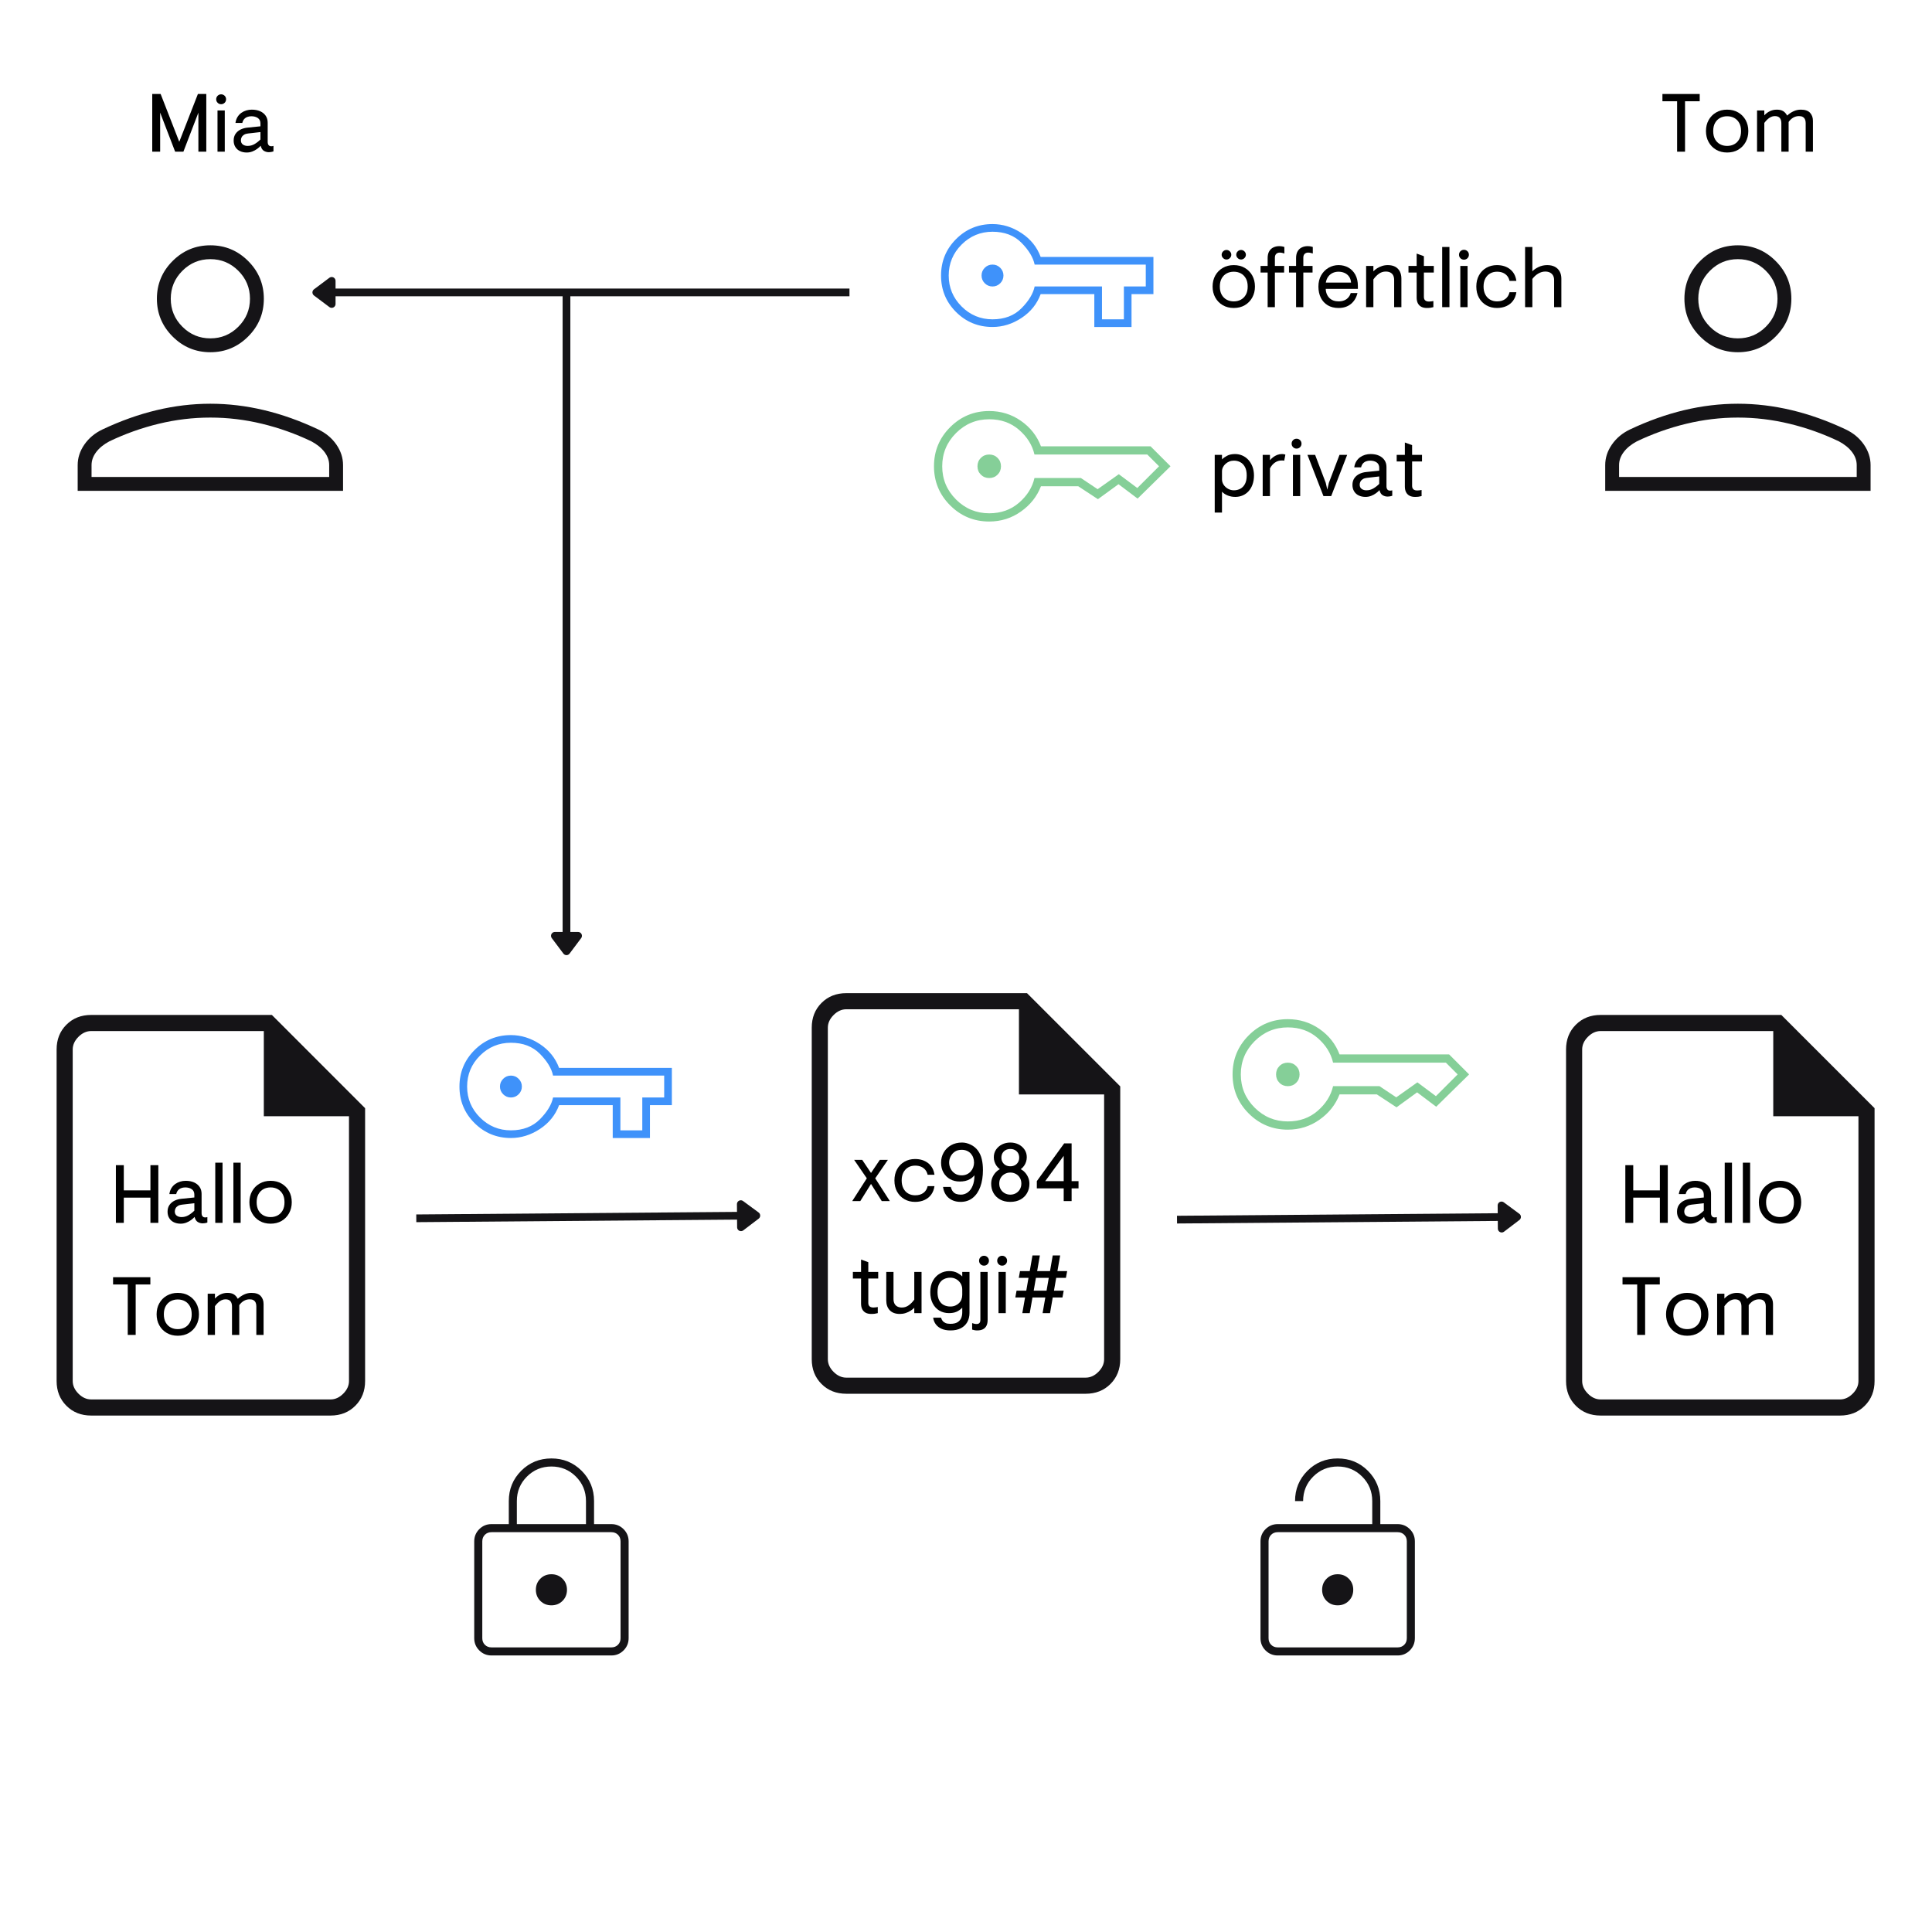 <svg xmlns="http://www.w3.org/2000/svg" xmlns:xlink="http://www.w3.org/1999/xlink" width="500" zoomAndPan="magnify" viewBox="0 0 375 375" height="500" preserveAspectRatio="xMidYMid meet" version="1.2"><defs/><g id="df68e11bc6"><path style=" stroke:none;fill-rule:nonzero;fill:#151417;fill-opacity:1;" d="M 95.402 321.324 C 94.469 321.324 93.68 320.996 93.027 320.344 C 92.375 319.691 92.047 318.902 92.047 317.969 L 92.047 299.184 C 92.047 298.254 92.375 297.461 93.027 296.809 C 93.68 296.156 94.469 295.828 95.402 295.828 L 98.758 295.828 L 98.758 291.355 C 98.758 289.047 99.559 287.09 101.16 285.484 C 102.762 283.883 104.719 283.082 107.031 283.082 C 109.344 283.082 111.297 283.883 112.902 285.484 C 114.504 287.09 115.305 289.047 115.305 291.355 L 115.305 295.828 L 118.66 295.828 C 119.59 295.828 120.383 296.156 121.035 296.809 C 121.688 297.461 122.016 298.254 122.016 299.184 L 122.016 317.969 C 122.016 318.902 121.688 319.691 121.035 320.344 C 120.383 320.996 119.59 321.324 118.66 321.324 Z M 95.402 319.758 L 118.66 319.758 C 119.184 319.758 119.609 319.59 119.945 319.254 C 120.281 318.918 120.449 318.492 120.449 317.969 L 120.449 299.184 C 120.449 298.66 120.281 298.234 119.945 297.898 C 119.609 297.562 119.184 297.395 118.66 297.395 L 95.402 297.395 C 94.879 297.395 94.453 297.562 94.117 297.898 C 93.781 298.234 93.613 298.66 93.613 299.184 L 93.613 317.969 C 93.613 318.492 93.781 318.918 94.117 319.254 C 94.453 319.59 94.879 319.758 95.402 319.758 Z M 107.031 311.594 C 107.887 311.594 108.605 311.305 109.184 310.73 C 109.762 310.152 110.051 309.434 110.051 308.578 C 110.051 307.719 109.762 307 109.184 306.426 C 108.605 305.848 107.887 305.559 107.031 305.559 C 106.172 305.559 105.457 305.848 104.879 306.426 C 104.301 307 104.012 307.719 104.012 308.578 C 104.012 309.434 104.301 310.152 104.879 310.73 C 105.457 311.305 106.172 311.594 107.031 311.594 Z M 100.32 295.828 L 113.738 295.828 L 113.738 291.355 C 113.738 289.492 113.086 287.91 111.785 286.605 C 110.48 285.301 108.895 284.648 107.031 284.648 C 105.168 284.648 103.582 285.301 102.277 286.605 C 100.973 287.91 100.32 289.492 100.32 291.355 Z M 93.613 319.758 L 93.613 297.395 Z M 93.613 319.758 "/><path style=" stroke:none;fill-rule:nonzero;fill:#151417;fill-opacity:1;" d="M 248.016 295.828 L 266.352 295.828 L 266.352 291.355 C 266.352 289.492 265.699 287.91 264.395 286.605 C 263.09 285.301 261.508 284.648 259.645 284.648 C 257.781 284.648 256.195 285.301 254.891 286.605 C 253.586 287.91 252.934 289.492 252.934 291.355 L 251.367 291.355 C 251.367 289.047 252.172 287.09 253.773 285.484 C 255.375 283.883 257.332 283.082 259.645 283.082 C 261.953 283.082 263.91 283.883 265.516 285.484 C 267.117 287.09 267.918 289.047 267.918 291.355 L 267.918 295.828 L 271.273 295.828 C 272.203 295.828 272.996 296.156 273.648 296.809 C 274.301 297.461 274.625 298.254 274.625 299.184 L 274.625 317.969 C 274.625 318.902 274.301 319.691 273.648 320.344 C 272.996 320.996 272.203 321.324 271.273 321.324 L 248.016 321.324 C 247.082 321.324 246.289 320.996 245.637 320.344 C 244.984 319.691 244.66 318.902 244.66 317.969 L 244.66 299.184 C 244.66 298.254 244.984 297.461 245.637 296.809 C 246.289 296.156 247.082 295.828 248.016 295.828 Z M 248.016 319.758 L 271.273 319.758 C 271.793 319.758 272.223 319.59 272.559 319.254 C 272.895 318.918 273.062 318.492 273.062 317.969 L 273.062 299.184 C 273.062 298.66 272.895 298.234 272.559 297.898 C 272.223 297.562 271.793 297.395 271.273 297.395 L 248.016 297.395 C 247.492 297.395 247.062 297.562 246.73 297.898 C 246.395 298.234 246.227 298.66 246.227 299.184 L 246.227 317.969 C 246.227 318.492 246.395 318.918 246.73 319.254 C 247.062 319.59 247.492 319.758 248.016 319.758 Z M 259.645 311.594 C 260.5 311.594 261.219 311.305 261.797 310.73 C 262.375 310.152 262.664 309.434 262.664 308.578 C 262.664 307.719 262.375 307 261.797 306.426 C 261.219 305.848 260.5 305.559 259.645 305.559 C 258.785 305.559 258.07 305.848 257.492 306.426 C 256.914 307 256.625 307.719 256.625 308.578 C 256.625 309.434 256.914 310.152 257.492 310.73 C 258.07 311.305 258.785 311.594 259.645 311.594 Z M 246.227 319.758 L 246.227 297.395 Z M 246.227 319.758 "/><path style=" stroke:none;fill-rule:nonzero;fill:#85cf98;fill-opacity:1;" d="M 249.965 210.824 C 249.32 210.824 248.777 210.605 248.34 210.168 C 247.902 209.73 247.684 209.191 247.684 208.543 C 247.684 207.898 247.902 207.355 248.34 206.918 C 248.777 206.48 249.32 206.262 249.965 206.262 C 250.613 206.262 251.152 206.48 251.59 206.918 C 252.027 207.355 252.246 207.898 252.246 208.543 C 252.246 209.191 252.027 209.73 251.59 210.168 C 251.152 210.605 250.613 210.824 249.965 210.824 Z M 249.965 219.266 C 247 219.266 244.473 218.219 242.379 216.129 C 240.289 214.039 239.242 211.508 239.242 208.543 C 239.242 205.578 240.289 203.051 242.379 200.957 C 244.473 198.867 247 197.82 249.965 197.82 C 252.246 197.82 254.301 198.457 256.125 199.73 C 257.949 201.004 259.242 202.648 260.004 204.664 L 281.277 204.664 L 285.152 208.543 L 278.766 214.816 L 275.059 212.023 L 271.066 214.93 L 267.246 212.422 L 260.004 212.422 C 259.242 214.398 257.949 216.035 256.125 217.324 C 254.301 218.617 252.246 219.266 249.965 219.266 Z M 249.965 217.668 C 252.246 217.668 254.176 216.984 255.754 215.613 C 257.332 214.246 258.332 212.648 258.75 210.824 L 267.758 210.824 L 271.012 212.992 L 275.117 210.082 L 278.711 212.762 L 282.93 208.543 L 280.648 206.262 L 258.75 206.262 C 258.332 204.438 257.332 202.84 255.754 201.473 C 254.176 200.102 252.246 199.418 249.965 199.418 C 247.457 199.418 245.309 200.312 243.52 202.098 C 241.734 203.887 240.84 206.035 240.84 208.543 C 240.84 211.051 241.734 213.199 243.52 214.988 C 245.309 216.773 247.457 217.668 249.965 217.668 Z M 249.965 217.668 "/><path style=" stroke:none;fill-rule:nonzero;fill:#151417;fill-opacity:1;" d="M 17.691 274.758 C 15.754 274.758 14.152 274.125 12.887 272.855 C 11.621 271.59 10.988 269.988 10.988 268.055 L 10.988 203.703 C 10.988 201.766 11.621 200.164 12.887 198.898 C 14.152 197.633 15.754 197 17.691 197 L 52.77 197 L 70.867 215.098 L 70.867 268.055 C 70.867 269.988 70.234 271.59 68.969 272.855 C 67.703 274.125 66.102 274.758 64.164 274.758 Z M 51.207 216.664 L 51.207 200.129 L 17.691 200.129 C 16.797 200.129 15.977 200.5 15.23 201.246 C 14.488 201.992 14.113 202.809 14.113 203.703 L 14.113 268.055 C 14.113 268.945 14.488 269.766 15.23 270.512 C 15.977 271.258 16.797 271.629 17.691 271.629 L 64.164 271.629 C 65.059 271.629 65.879 271.258 66.621 270.512 C 67.367 269.766 67.738 268.945 67.738 268.055 L 67.738 216.664 Z M 14.113 200.129 L 14.113 216.664 L 14.113 200.129 L 14.113 271.629 Z M 14.113 200.129 "/><path style=" stroke:none;fill-rule:nonzero;fill:#151417;fill-opacity:1;" d="M 310.672 274.758 C 308.734 274.758 307.137 274.125 305.867 272.855 C 304.602 271.59 303.969 269.988 303.969 268.055 L 303.969 203.703 C 303.969 201.766 304.602 200.164 305.867 198.898 C 307.137 197.633 308.734 197 310.672 197 L 345.754 197 L 363.852 215.098 L 363.852 268.055 C 363.852 269.988 363.219 271.59 361.953 272.855 C 360.684 274.125 359.086 274.758 357.148 274.758 Z M 344.188 216.664 L 344.188 200.129 L 310.672 200.129 C 309.777 200.129 308.961 200.5 308.215 201.246 C 307.469 201.992 307.098 202.809 307.098 203.703 L 307.098 268.055 C 307.098 268.945 307.469 269.766 308.215 270.512 C 308.961 271.258 309.777 271.629 310.672 271.629 L 357.148 271.629 C 358.043 271.629 358.859 271.258 359.605 270.512 C 360.352 269.766 360.723 268.945 360.723 268.055 L 360.723 216.664 Z M 307.098 200.129 L 307.098 216.664 L 307.098 200.129 L 307.098 271.629 Z M 307.098 200.129 "/><path style=" stroke:none;fill-rule:nonzero;fill:#151417;fill-opacity:1;" d="M 164.262 270.527 C 162.324 270.527 160.723 269.895 159.457 268.629 C 158.191 267.359 157.559 265.758 157.559 263.824 L 157.559 199.473 C 157.559 197.535 158.191 195.934 159.457 194.668 C 160.723 193.402 162.324 192.77 164.262 192.77 L 199.34 192.77 L 217.438 210.867 L 217.438 263.824 C 217.438 265.758 216.805 267.359 215.539 268.629 C 214.273 269.895 212.672 270.527 210.734 270.527 Z M 197.777 212.434 L 197.777 195.898 L 164.262 195.898 C 163.367 195.898 162.547 196.27 161.801 197.016 C 161.059 197.762 160.684 198.578 160.684 199.473 L 160.684 263.824 C 160.684 264.719 161.059 265.535 161.801 266.281 C 162.547 267.027 163.367 267.398 164.262 267.398 L 210.734 267.398 C 211.629 267.398 212.449 267.027 213.191 266.281 C 213.938 265.535 214.309 264.719 214.309 263.824 L 214.309 212.434 Z M 160.684 195.898 L 160.684 212.434 L 160.684 195.898 L 160.684 267.398 Z M 160.684 195.898 "/><g style="fill:#000000;fill-opacity:1;"><g transform="translate(28.429, 29.443)"><path style="stroke:none" d="M 1.121 0 L 1.121 -11.199 L 2.75 -11.199 L 6.367 -1.918 L 9.984 -11.199 L 11.613 -11.199 L 11.613 0 L 10.078 0 L 10.078 -7.582 L 7.168 0 L 5.566 0 L 2.656 -7.582 L 2.656 0 Z M 1.121 0 "/></g></g><g style="fill:#000000;fill-opacity:1;"><g transform="translate(41.162, 29.443)"><path style="stroke:none" d="M 1.055 0 L 1.055 -8 L 2.465 -8 L 2.465 0 Z M 1.758 -9.215 C 1.492 -9.215 1.266 -9.309 1.078 -9.496 C 0.895 -9.68 0.801 -9.906 0.801 -10.176 C 0.801 -10.441 0.895 -10.668 1.078 -10.855 C 1.266 -11.039 1.492 -11.133 1.758 -11.133 C 2.027 -11.133 2.254 -11.039 2.441 -10.855 C 2.625 -10.668 2.719 -10.441 2.719 -10.176 C 2.719 -9.906 2.625 -9.68 2.441 -9.496 C 2.254 -9.309 2.027 -9.215 1.758 -9.215 Z M 1.758 -9.215 "/></g></g><g style="fill:#000000;fill-opacity:1;"><g transform="translate(44.681, 29.443)"><path style="stroke:none" d="M 3.215 0.16 C 2.715 0.16 2.273 0.066 1.887 -0.121 C 1.504 -0.305 1.207 -0.574 0.992 -0.93 C 0.777 -1.281 0.672 -1.691 0.672 -2.16 C 0.672 -2.684 0.797 -3.121 1.047 -3.48 C 1.297 -3.836 1.629 -4.113 2.039 -4.312 C 2.449 -4.508 2.895 -4.629 3.375 -4.672 L 5.871 -4.926 L 5.871 -5.473 C 5.871 -5.949 5.703 -6.305 5.367 -6.535 C 5.031 -6.766 4.605 -6.879 4.094 -6.879 C 3.816 -6.879 3.559 -6.832 3.32 -6.742 C 3.078 -6.652 2.875 -6.512 2.711 -6.328 C 2.547 -6.141 2.426 -5.891 2.352 -5.582 L 1.023 -5.582 C 1.086 -6.031 1.223 -6.418 1.422 -6.742 C 1.625 -7.066 1.875 -7.336 2.168 -7.543 C 2.461 -7.75 2.781 -7.906 3.129 -8.008 C 3.473 -8.109 3.828 -8.16 4.191 -8.16 C 4.82 -8.16 5.363 -8.055 5.824 -7.848 C 6.281 -7.641 6.641 -7.344 6.895 -6.969 C 7.152 -6.59 7.277 -6.145 7.277 -5.633 L 7.277 -1.887 C 7.277 -1.633 7.336 -1.43 7.453 -1.281 C 7.57 -1.129 7.75 -1.055 7.984 -1.055 C 8.047 -1.055 8.113 -1.062 8.184 -1.07 C 8.254 -1.082 8.324 -1.098 8.398 -1.121 L 8.398 -0.062 C 8.207 0 8.043 0.043 7.902 0.062 C 7.766 0.086 7.629 0.098 7.504 0.098 C 7.152 0.098 6.828 0.008 6.535 -0.168 C 6.242 -0.344 6.035 -0.672 5.918 -1.152 C 5.738 -0.949 5.508 -0.746 5.23 -0.543 C 4.953 -0.34 4.641 -0.172 4.297 -0.039 C 3.949 0.094 3.59 0.16 3.215 0.16 Z M 3.375 -1.121 C 3.867 -1.121 4.316 -1.238 4.727 -1.48 C 5.137 -1.719 5.52 -2.016 5.871 -2.367 L 5.871 -3.809 L 3.473 -3.535 C 3.164 -3.504 2.902 -3.422 2.695 -3.297 C 2.488 -3.168 2.332 -3.012 2.23 -2.824 C 2.129 -2.637 2.078 -2.438 2.078 -2.223 C 2.078 -1.852 2.203 -1.574 2.457 -1.391 C 2.707 -1.211 3.012 -1.121 3.375 -1.121 Z M 3.375 -1.121 "/></g></g><g style="fill:#000000;fill-opacity:1;"><g transform="translate(322.103, 29.443)"><path style="stroke:none" d="M 3.422 0 L 3.422 -9.789 L 0.574 -9.789 L 0.574 -11.199 L 7.809 -11.199 L 7.809 -9.789 L 4.961 -9.789 L 4.961 0 Z M 3.422 0 "/></g></g><g style="fill:#000000;fill-opacity:1;"><g transform="translate(330.485, 29.443)"><path style="stroke:none" d="M 4.75 0.16 C 3.941 0.16 3.227 -0.02 2.609 -0.383 C 1.988 -0.746 1.508 -1.242 1.16 -1.871 C 0.812 -2.5 0.641 -3.211 0.641 -4 C 0.641 -4.801 0.812 -5.512 1.16 -6.137 C 1.508 -6.758 1.988 -7.254 2.609 -7.613 C 3.227 -7.977 3.941 -8.16 4.75 -8.16 C 5.574 -8.16 6.289 -7.977 6.902 -7.613 C 7.516 -7.254 7.996 -6.758 8.344 -6.137 C 8.688 -5.512 8.863 -4.801 8.863 -4 C 8.863 -3.211 8.688 -2.5 8.344 -1.871 C 7.996 -1.242 7.516 -0.746 6.902 -0.383 C 6.289 -0.02 5.574 0.16 4.75 0.16 Z M 4.75 -1.121 C 5.262 -1.121 5.723 -1.23 6.129 -1.449 C 6.531 -1.668 6.855 -1.988 7.094 -2.414 C 7.336 -2.844 7.453 -3.371 7.453 -4 C 7.453 -4.629 7.336 -5.156 7.094 -5.582 C 6.855 -6.008 6.531 -6.332 6.129 -6.551 C 5.723 -6.77 5.262 -6.879 4.75 -6.879 C 4.238 -6.879 3.781 -6.77 3.375 -6.551 C 2.969 -6.332 2.648 -6.008 2.406 -5.582 C 2.168 -5.156 2.047 -4.629 2.047 -4 C 2.047 -3.371 2.168 -2.844 2.406 -2.414 C 2.648 -1.988 2.969 -1.668 3.375 -1.449 C 3.781 -1.23 4.238 -1.121 4.75 -1.121 Z M 4.75 -1.121 "/></g></g><g style="fill:#000000;fill-opacity:1;"><g transform="translate(339.987, 29.443)"><path style="stroke:none" d="M 1.055 0 L 1.055 -8 L 2.465 -8 L 2.465 -7.055 C 2.773 -7.395 3.133 -7.664 3.543 -7.863 C 3.953 -8.059 4.406 -8.16 4.895 -8.16 C 5.406 -8.16 5.816 -8.062 6.129 -7.871 C 6.438 -7.68 6.691 -7.391 6.895 -7.008 C 7.289 -7.371 7.707 -7.652 8.152 -7.855 C 8.594 -8.059 9.059 -8.16 9.551 -8.16 C 10.371 -8.16 10.969 -7.957 11.344 -7.551 C 11.715 -7.145 11.902 -6.629 11.902 -6 L 11.902 0 L 10.496 0 L 10.496 -5.582 C 10.496 -5.859 10.445 -6.098 10.352 -6.297 C 10.254 -6.492 10.113 -6.645 9.926 -6.75 C 9.738 -6.859 9.496 -6.91 9.199 -6.91 C 8.805 -6.91 8.438 -6.816 8.094 -6.621 C 7.754 -6.43 7.449 -6.148 7.184 -5.773 L 7.184 0 L 5.773 0 L 5.773 -5.52 C 5.773 -5.945 5.676 -6.285 5.48 -6.535 C 5.281 -6.785 4.953 -6.91 4.496 -6.91 C 4.238 -6.91 3.988 -6.852 3.742 -6.734 C 3.5 -6.617 3.27 -6.457 3.055 -6.254 C 2.844 -6.051 2.645 -5.828 2.465 -5.582 L 2.465 0 Z M 1.055 0 "/></g></g><path style=" stroke:none;fill-rule:nonzero;fill:#151417;fill-opacity:1;" d="M 337.324 68.367 C 334.469 68.367 332.027 67.352 329.996 65.32 C 327.961 63.285 326.945 60.844 326.945 57.988 C 326.945 55.137 327.961 52.691 329.996 50.66 C 332.027 48.629 334.469 47.613 337.324 47.613 C 340.18 47.613 342.621 48.629 344.652 50.66 C 346.688 52.691 347.703 55.137 347.703 57.988 C 347.703 60.844 346.688 63.285 344.652 65.32 C 342.621 67.352 340.18 68.367 337.324 68.367 Z M 311.57 95.273 L 311.57 90.277 C 311.57 88.867 312.004 87.539 312.867 86.289 C 313.734 85.039 314.902 84.062 316.375 83.359 C 319.898 81.691 323.406 80.445 326.898 79.609 C 330.391 78.777 333.863 78.363 337.324 78.363 C 340.781 78.363 344.258 78.777 347.75 79.609 C 351.242 80.445 354.75 81.691 358.273 83.359 C 359.746 84.062 360.914 85.039 361.781 86.289 C 362.645 87.539 363.078 88.867 363.078 90.277 L 363.078 95.273 Z M 314.262 92.582 L 360.387 92.582 L 360.387 90.277 C 360.387 89.379 360.082 88.531 359.473 87.73 C 358.863 86.93 358.016 86.242 356.926 85.664 C 353.852 84.191 350.66 83.055 347.348 82.254 C 344.035 81.453 340.695 81.051 337.324 81.051 C 333.953 81.051 330.609 81.453 327.301 82.254 C 323.988 83.055 320.797 84.191 317.719 85.664 C 316.633 86.242 315.781 86.93 315.176 87.73 C 314.566 88.531 314.262 89.379 314.262 90.277 Z M 337.324 65.676 C 339.438 65.676 341.246 64.926 342.754 63.418 C 344.258 61.914 345.012 60.105 345.012 57.988 C 345.012 55.875 344.258 54.066 342.754 52.559 C 341.246 51.055 339.438 50.301 337.324 50.301 C 335.211 50.301 333.398 51.055 331.895 52.559 C 330.391 54.066 329.637 55.875 329.637 57.988 C 329.637 60.105 330.391 61.914 331.895 63.418 C 333.398 64.926 335.211 65.676 337.324 65.676 Z M 337.324 57.988 Z M 337.324 92.582 Z M 337.324 92.582 "/><path style="fill:none;stroke-width:2;stroke-linecap:butt;stroke-linejoin:miter;stroke:#151417;stroke-opacity:1;stroke-miterlimit:4;" d="M -0 1 L 83.62 1.002 " transform="matrix(0.749,-0.006,0.006,0.749,80.795,235.724)"/><path style="fill-rule:nonzero;fill:#151417;fill-opacity:1;stroke-width:2;stroke-linecap:round;stroke-linejoin:round;stroke:#151417;stroke-opacity:1;stroke-miterlimit:4;" d="M 84.118 -1.998 L 88.121 1 L 84.119 3.999 Z M 84.118 -1.998 " transform="matrix(0.749,-0.006,0.006,0.749,80.795,235.724)"/><path style="fill:none;stroke-width:2;stroke-linecap:butt;stroke-linejoin:miter;stroke:#151417;stroke-opacity:1;stroke-miterlimit:4;" d="M -0.001 1 L 83.619 1.003 " transform="matrix(0.749,-0.006,0.006,0.749,228.452,235.981)"/><path style="fill-rule:nonzero;fill:#151417;fill-opacity:1;stroke-width:2;stroke-linecap:round;stroke-linejoin:round;stroke:#151417;stroke-opacity:1;stroke-miterlimit:4;" d="M 84.117 -2.003 L 88.12 1.001 L 84.118 4 Z M 84.117 -2.003 " transform="matrix(0.749,-0.006,0.006,0.749,228.452,235.981)"/><path style=" stroke:none;fill-rule:nonzero;fill:#3f92fa;fill-opacity:1;" d="M 99.168 220.887 C 96.395 220.887 94.035 219.914 92.094 217.977 C 90.152 216.035 89.18 213.68 89.18 210.91 C 89.18 208.141 90.152 205.781 92.094 203.832 C 94.035 201.883 96.395 200.91 99.168 200.91 C 101.152 200.91 103.027 201.496 104.801 202.664 C 106.57 203.832 107.809 205.371 108.52 207.285 L 130.406 207.285 L 130.406 214.512 L 126.156 214.512 L 126.156 220.887 L 118.93 220.887 L 118.93 214.512 L 108.52 214.512 C 107.809 216.422 106.57 217.965 104.801 219.133 C 103.027 220.301 101.152 220.887 99.168 220.887 Z M 99.168 219.398 C 101.504 219.398 103.383 218.68 104.801 217.246 C 106.215 215.812 107.066 214.402 107.348 213.023 L 120.418 213.023 L 120.418 219.398 L 124.668 219.398 L 124.668 213.023 L 128.918 213.023 L 128.918 208.773 L 107.348 208.773 C 107.066 207.391 106.215 205.984 104.801 204.551 C 103.383 203.113 101.504 202.398 99.168 202.398 C 96.832 202.398 94.828 203.23 93.164 204.895 C 91.5 206.559 90.668 208.559 90.668 210.898 C 90.668 213.234 91.5 215.234 93.164 216.902 C 94.828 218.566 96.832 219.398 99.168 219.398 Z M 99.168 213.023 C 99.754 213.023 100.254 212.812 100.668 212.398 C 101.086 211.98 101.293 211.48 101.293 210.898 C 101.293 210.312 101.086 209.812 100.668 209.398 C 100.254 208.98 99.754 208.773 99.168 208.773 C 98.582 208.773 98.082 208.98 97.668 209.398 C 97.25 209.812 97.043 210.312 97.043 210.898 C 97.043 211.48 97.25 211.98 97.668 212.398 C 98.082 212.812 98.582 213.023 99.168 213.023 Z M 99.168 210.898 Z M 99.168 210.898 "/><path style=" stroke:none;fill-rule:nonzero;fill:#3f92fa;fill-opacity:1;" d="M 192.645 63.465 C 189.867 63.465 187.512 62.496 185.566 60.559 C 183.625 58.617 182.656 56.262 182.656 53.492 C 182.656 50.719 183.625 48.359 185.566 46.414 C 187.512 44.465 189.867 43.492 192.645 43.492 C 194.625 43.492 196.504 44.074 198.273 45.246 C 200.047 46.414 201.285 47.953 201.992 49.867 L 223.879 49.867 L 223.879 57.09 L 219.629 57.09 L 219.629 63.465 L 212.406 63.465 L 212.406 57.09 L 201.992 57.09 C 201.285 59.004 200.047 60.543 198.273 61.715 C 196.504 62.883 194.625 63.465 192.645 63.465 Z M 192.645 61.98 C 194.98 61.98 196.859 61.262 198.273 59.828 C 199.691 58.395 200.539 56.984 200.824 55.605 L 213.895 55.605 L 213.895 61.98 L 218.145 61.98 L 218.145 55.605 L 222.395 55.605 L 222.395 51.355 L 200.824 51.355 C 200.539 49.973 199.691 48.566 198.273 47.129 C 196.859 45.695 194.98 44.98 192.645 44.98 C 190.305 44.98 188.305 45.812 186.641 47.477 C 184.977 49.141 184.145 51.141 184.145 53.48 C 184.145 55.816 184.977 57.816 186.641 59.48 C 188.305 61.145 190.305 61.98 192.645 61.98 Z M 192.645 55.605 C 193.227 55.605 193.727 55.395 194.145 54.98 C 194.559 54.562 194.77 54.062 194.77 53.48 C 194.77 52.895 194.559 52.395 194.145 51.977 C 193.727 51.562 193.227 51.355 192.645 51.355 C 192.059 51.355 191.559 51.562 191.141 51.977 C 190.727 52.395 190.52 52.895 190.52 53.48 C 190.52 54.062 190.727 54.562 191.141 54.98 C 191.559 55.395 192.059 55.605 192.645 55.605 Z M 192.645 53.48 Z M 192.645 53.48 "/><path style=" stroke:none;fill-rule:nonzero;fill:#85cf98;fill-opacity:1;" d="M 192.008 92.785 C 191.363 92.785 190.82 92.566 190.383 92.129 C 189.945 91.691 189.727 91.152 189.727 90.504 C 189.727 89.859 189.945 89.316 190.383 88.879 C 190.82 88.441 191.363 88.223 192.008 88.223 C 192.656 88.223 193.195 88.441 193.633 88.879 C 194.07 89.316 194.289 89.859 194.289 90.504 C 194.289 91.152 194.07 91.691 193.633 92.129 C 193.195 92.566 192.656 92.785 192.008 92.785 Z M 192.008 101.227 C 189.043 101.227 186.516 100.18 184.422 98.09 C 182.332 96 181.285 93.469 181.285 90.504 C 181.285 87.539 182.332 85.012 184.422 82.918 C 186.516 80.828 189.043 79.781 192.008 79.781 C 194.289 79.781 196.344 80.418 198.168 81.691 C 199.992 82.965 201.285 84.609 202.047 86.625 L 223.316 86.625 L 227.195 90.504 L 220.809 96.777 L 217.102 93.984 L 213.109 96.891 L 209.289 94.383 L 202.047 94.383 C 201.285 96.359 199.992 97.996 198.168 99.285 C 196.344 100.578 194.289 101.227 192.008 101.227 Z M 192.008 99.629 C 194.289 99.629 196.219 98.945 197.797 97.574 C 199.375 96.207 200.371 94.609 200.789 92.785 L 209.801 92.785 L 213.051 94.953 L 217.16 92.043 L 220.75 94.723 L 224.973 90.504 L 222.691 88.223 L 200.789 88.223 C 200.371 86.398 199.375 84.801 197.797 83.434 C 196.219 82.062 194.289 81.379 192.008 81.379 C 189.5 81.379 187.352 82.273 185.562 84.059 C 183.777 85.848 182.883 87.996 182.883 90.504 C 182.883 93.012 183.777 95.16 185.562 96.949 C 187.352 98.734 189.5 99.629 192.008 99.629 Z M 192.008 99.629 "/><g style="fill:#000000;fill-opacity:1;"><g transform="translate(234.723, 59.618)"><path style="stroke:none" d="M 4.75 0.16 C 3.941 0.16 3.227 -0.02 2.609 -0.383 C 1.988 -0.746 1.508 -1.242 1.16 -1.871 C 0.812 -2.5 0.641 -3.211 0.641 -4 C 0.641 -4.801 0.812 -5.512 1.16 -6.137 C 1.508 -6.758 1.988 -7.254 2.609 -7.613 C 3.227 -7.977 3.941 -8.16 4.75 -8.16 C 5.574 -8.16 6.289 -7.977 6.902 -7.613 C 7.516 -7.254 7.996 -6.758 8.344 -6.137 C 8.688 -5.512 8.863 -4.801 8.863 -4 C 8.863 -3.211 8.688 -2.5 8.344 -1.871 C 7.996 -1.242 7.516 -0.746 6.902 -0.383 C 6.289 -0.02 5.574 0.16 4.75 0.16 Z M 4.75 -1.121 C 5.262 -1.121 5.723 -1.23 6.129 -1.449 C 6.531 -1.668 6.855 -1.988 7.094 -2.414 C 7.336 -2.844 7.453 -3.371 7.453 -4 C 7.453 -4.629 7.336 -5.156 7.094 -5.582 C 6.855 -6.008 6.531 -6.332 6.129 -6.551 C 5.723 -6.77 5.262 -6.879 4.75 -6.879 C 4.238 -6.879 3.781 -6.77 3.375 -6.551 C 2.969 -6.332 2.648 -6.008 2.406 -5.582 C 2.168 -5.156 2.047 -4.629 2.047 -4 C 2.047 -3.371 2.168 -2.844 2.406 -2.414 C 2.648 -1.988 2.969 -1.668 3.375 -1.449 C 3.781 -1.23 4.238 -1.121 4.75 -1.121 Z M 6.16 -9.246 C 5.914 -9.246 5.699 -9.34 5.512 -9.527 C 5.324 -9.715 5.23 -9.93 5.23 -10.176 C 5.23 -10.418 5.324 -10.637 5.512 -10.824 C 5.699 -11.008 5.914 -11.102 6.16 -11.102 C 6.414 -11.102 6.637 -11.008 6.824 -10.824 C 7.008 -10.637 7.102 -10.418 7.102 -10.176 C 7.102 -9.93 7.008 -9.715 6.824 -9.527 C 6.637 -9.34 6.414 -9.246 6.16 -9.246 Z M 3.344 -9.246 C 3.086 -9.246 2.867 -9.34 2.68 -9.527 C 2.492 -9.715 2.398 -9.93 2.398 -10.176 C 2.398 -10.418 2.492 -10.637 2.68 -10.824 C 2.867 -11.008 3.086 -11.102 3.344 -11.102 C 3.59 -11.102 3.805 -11.008 3.992 -10.824 C 4.18 -10.637 4.27 -10.418 4.27 -10.176 C 4.27 -9.93 4.18 -9.715 3.992 -9.527 C 3.805 -9.34 3.59 -9.246 3.344 -9.246 Z M 3.344 -9.246 "/></g></g><g style="fill:#000000;fill-opacity:1;"><g transform="translate(244.225, 59.618)"><path style="stroke:none" d="M 1.824 0 L 1.824 -6.719 L 0.449 -6.719 L 0.449 -8 L 1.824 -8 L 1.824 -9.52 C 1.824 -10.062 1.926 -10.504 2.129 -10.848 C 2.332 -11.188 2.602 -11.438 2.945 -11.598 C 3.285 -11.758 3.656 -11.84 4.062 -11.84 C 4.289 -11.84 4.484 -11.82 4.656 -11.789 C 4.824 -11.758 4.965 -11.723 5.07 -11.68 L 5.07 -10.414 C 4.977 -10.445 4.848 -10.484 4.688 -10.527 C 4.527 -10.57 4.352 -10.59 4.16 -10.59 C 3.895 -10.59 3.672 -10.508 3.496 -10.344 C 3.32 -10.176 3.23 -9.93 3.23 -9.598 L 3.23 -8 L 5.023 -8 L 5.023 -6.719 L 3.23 -6.719 L 3.23 0 Z M 1.824 0 "/></g></g><g style="fill:#000000;fill-opacity:1;"><g transform="translate(249.743, 59.618)"><path style="stroke:none" d="M 1.824 0 L 1.824 -6.719 L 0.449 -6.719 L 0.449 -8 L 1.824 -8 L 1.824 -9.52 C 1.824 -10.062 1.926 -10.504 2.129 -10.848 C 2.332 -11.188 2.602 -11.438 2.945 -11.598 C 3.285 -11.758 3.656 -11.84 4.062 -11.84 C 4.289 -11.84 4.484 -11.82 4.656 -11.789 C 4.824 -11.758 4.965 -11.723 5.07 -11.68 L 5.07 -10.414 C 4.977 -10.445 4.848 -10.484 4.688 -10.527 C 4.527 -10.57 4.352 -10.59 4.16 -10.59 C 3.895 -10.59 3.672 -10.508 3.496 -10.344 C 3.32 -10.176 3.23 -9.93 3.23 -9.598 L 3.23 -8 L 5.023 -8 L 5.023 -6.719 L 3.23 -6.719 L 3.23 0 Z M 1.824 0 "/></g></g><g style="fill:#000000;fill-opacity:1;"><g transform="translate(255.262, 59.618)"><path style="stroke:none" d="M 4.543 0.16 C 3.734 0.16 3.035 -0.012 2.457 -0.359 C 1.875 -0.707 1.426 -1.191 1.113 -1.816 C 0.797 -2.441 0.641 -3.168 0.641 -4 C 0.641 -4.832 0.82 -5.559 1.176 -6.184 C 1.531 -6.809 2.012 -7.293 2.609 -7.641 C 3.203 -7.984 3.852 -8.16 4.543 -8.16 C 5.258 -8.16 5.898 -8 6.465 -7.68 C 7.027 -7.359 7.477 -6.898 7.809 -6.297 C 8.137 -5.691 8.301 -4.961 8.301 -4.094 L 8.301 -3.551 L 2.062 -3.551 C 2.074 -3.168 2.145 -2.828 2.273 -2.527 C 2.398 -2.23 2.574 -1.973 2.793 -1.758 C 3.012 -1.547 3.27 -1.387 3.566 -1.281 C 3.867 -1.172 4.195 -1.121 4.559 -1.121 C 4.977 -1.121 5.344 -1.188 5.664 -1.32 C 5.984 -1.453 6.246 -1.641 6.453 -1.887 C 6.664 -2.133 6.816 -2.414 6.91 -2.734 L 8.223 -2.734 C 8.008 -1.852 7.59 -1.148 6.957 -0.625 C 6.328 -0.102 5.523 0.16 4.543 0.16 Z M 2.078 -4.766 L 6.977 -4.766 C 6.941 -5.238 6.812 -5.629 6.582 -5.941 C 6.355 -6.258 6.059 -6.492 5.703 -6.648 C 5.348 -6.801 4.961 -6.879 4.543 -6.879 C 4.129 -6.879 3.746 -6.797 3.398 -6.633 C 3.055 -6.465 2.766 -6.227 2.535 -5.91 C 2.305 -5.598 2.156 -5.215 2.078 -4.766 Z M 2.078 -4.766 "/></g></g><g style="fill:#000000;fill-opacity:1;"><g transform="translate(264.108, 59.618)"><path style="stroke:none" d="M 1.055 0 L 1.055 -8 L 2.465 -8 L 2.465 -6.957 C 2.656 -7.16 2.895 -7.355 3.176 -7.535 C 3.457 -7.715 3.777 -7.867 4.137 -7.984 C 4.492 -8.102 4.867 -8.16 5.262 -8.16 C 5.84 -8.16 6.32 -8.051 6.711 -7.84 C 7.102 -7.625 7.395 -7.32 7.598 -6.926 C 7.801 -6.531 7.902 -6.062 7.902 -5.52 L 7.902 0 L 6.496 0 L 6.496 -5.262 C 6.496 -5.613 6.434 -5.914 6.312 -6.16 C 6.188 -6.406 6.004 -6.59 5.758 -6.719 C 5.516 -6.848 5.215 -6.91 4.863 -6.91 C 4.371 -6.91 3.926 -6.766 3.52 -6.473 C 3.113 -6.176 2.762 -5.812 2.465 -5.375 L 2.465 0 Z M 1.055 0 "/></g></g><g style="fill:#000000;fill-opacity:1;"><g transform="translate(273.002, 59.618)"><path style="stroke:none" d="M 3.934 0.16 C 3.531 0.16 3.18 0.086 2.887 -0.062 C 2.594 -0.215 2.367 -0.441 2.207 -0.742 C 2.047 -1.047 1.969 -1.418 1.969 -1.855 L 1.969 -6.719 L 0.383 -6.719 L 0.383 -8 L 1.969 -8 L 1.969 -10.398 L 3.375 -9.887 L 3.375 -8 L 5.297 -8 L 5.297 -6.719 L 3.375 -6.719 L 3.375 -1.953 C 3.375 -1.781 3.41 -1.629 3.48 -1.496 C 3.547 -1.363 3.656 -1.262 3.809 -1.191 C 3.957 -1.121 4.145 -1.086 4.367 -1.086 C 4.547 -1.086 4.699 -1.098 4.824 -1.121 C 4.945 -1.141 5.078 -1.164 5.215 -1.184 L 5.215 0 C 5 0.055 4.805 0.094 4.625 0.121 C 4.441 0.148 4.211 0.16 3.934 0.16 Z M 3.934 0.16 "/></g></g><g style="fill:#000000;fill-opacity:1;"><g transform="translate(278.872, 59.618)"><path style="stroke:none" d="M 1.055 -11.68 L 2.465 -11.68 L 2.465 0 L 1.055 0 Z M 1.055 -11.68 "/></g></g><g style="fill:#000000;fill-opacity:1;"><g transform="translate(282.392, 59.618)"><path style="stroke:none" d="M 1.055 0 L 1.055 -8 L 2.465 -8 L 2.465 0 Z M 1.758 -9.215 C 1.492 -9.215 1.266 -9.309 1.078 -9.496 C 0.895 -9.68 0.801 -9.906 0.801 -10.176 C 0.801 -10.441 0.895 -10.668 1.078 -10.855 C 1.266 -11.039 1.492 -11.133 1.758 -11.133 C 2.027 -11.133 2.254 -11.039 2.441 -10.855 C 2.625 -10.668 2.719 -10.441 2.719 -10.176 C 2.719 -9.906 2.625 -9.68 2.441 -9.496 C 2.254 -9.309 2.027 -9.215 1.758 -9.215 Z M 1.758 -9.215 "/></g></g><g style="fill:#000000;fill-opacity:1;"><g transform="translate(285.911, 59.618)"><path style="stroke:none" d="M 4.641 0.16 C 3.883 0.16 3.199 -0.012 2.59 -0.359 C 1.984 -0.707 1.508 -1.191 1.16 -1.816 C 0.812 -2.441 0.641 -3.168 0.641 -4 C 0.641 -4.832 0.812 -5.559 1.16 -6.184 C 1.508 -6.809 1.984 -7.293 2.59 -7.641 C 3.199 -7.984 3.883 -8.16 4.641 -8.16 C 5.664 -8.16 6.512 -7.891 7.191 -7.359 C 7.867 -6.824 8.277 -6.074 8.414 -5.102 L 7.086 -5.102 C 7 -5.477 6.852 -5.793 6.641 -6.055 C 6.426 -6.316 6.152 -6.52 5.824 -6.664 C 5.492 -6.809 5.102 -6.879 4.656 -6.879 C 4.152 -6.879 3.707 -6.766 3.312 -6.535 C 2.918 -6.305 2.609 -5.977 2.383 -5.551 C 2.16 -5.125 2.047 -4.605 2.047 -4 C 2.047 -3.402 2.16 -2.887 2.383 -2.457 C 2.609 -2.023 2.918 -1.691 3.312 -1.465 C 3.707 -1.234 4.152 -1.121 4.656 -1.121 C 4.996 -1.121 5.301 -1.16 5.566 -1.238 C 5.832 -1.32 6.07 -1.438 6.277 -1.59 C 6.488 -1.746 6.656 -1.934 6.789 -2.152 C 6.926 -2.371 7.023 -2.617 7.086 -2.895 L 8.414 -2.895 C 8.32 -2.246 8.102 -1.691 7.766 -1.238 C 7.43 -0.785 6.996 -0.441 6.465 -0.199 C 5.93 0.039 5.32 0.16 4.641 0.16 Z M 4.641 0.16 "/></g></g><g style="fill:#000000;fill-opacity:1;"><g transform="translate(294.965, 59.618)"><path style="stroke:none" d="M 1.055 0 L 1.055 -11.68 L 2.465 -11.68 L 2.465 -6.957 C 2.742 -7.258 3.137 -7.531 3.656 -7.781 C 4.172 -8.035 4.742 -8.16 5.359 -8.16 C 5.934 -8.16 6.426 -8.051 6.832 -7.84 C 7.234 -7.625 7.547 -7.32 7.766 -6.926 C 7.984 -6.531 8.094 -6.062 8.094 -5.52 L 8.094 0 L 6.688 0 L 6.688 -5.262 C 6.688 -5.613 6.613 -5.914 6.473 -6.16 C 6.328 -6.406 6.129 -6.59 5.871 -6.719 C 5.613 -6.848 5.312 -6.91 4.961 -6.91 C 4.488 -6.91 4.031 -6.773 3.582 -6.504 C 3.137 -6.23 2.762 -5.887 2.465 -5.473 L 2.465 0 Z M 1.055 0 "/></g></g><g style="fill:#000000;fill-opacity:1;"><g transform="translate(234.723, 96.288)"><path style="stroke:none" d="M 1.055 3.199 L 1.055 -8 L 2.465 -8 L 2.465 -7.117 C 2.699 -7.363 3.027 -7.598 3.449 -7.824 C 3.867 -8.047 4.387 -8.16 5.008 -8.16 C 5.496 -8.16 5.965 -8.062 6.406 -7.871 C 6.848 -7.68 7.238 -7.402 7.574 -7.039 C 7.91 -6.676 8.176 -6.238 8.375 -5.727 C 8.57 -5.215 8.672 -4.641 8.672 -4 C 8.672 -3.359 8.578 -2.785 8.398 -2.273 C 8.219 -1.758 7.965 -1.324 7.641 -0.961 C 7.312 -0.598 6.93 -0.32 6.488 -0.129 C 6.043 0.062 5.562 0.16 5.039 0.16 C 4.527 0.16 4.047 0.07 3.598 -0.105 C 3.152 -0.281 2.773 -0.527 2.465 -0.848 L 2.465 3.199 Z M 4.785 -1.121 C 5.23 -1.121 5.645 -1.223 6.023 -1.422 C 6.402 -1.625 6.703 -1.938 6.926 -2.359 C 7.152 -2.781 7.262 -3.328 7.262 -4 C 7.262 -4.672 7.152 -5.219 6.926 -5.641 C 6.703 -6.059 6.402 -6.371 6.023 -6.574 C 5.645 -6.777 5.23 -6.879 4.785 -6.879 C 4.465 -6.879 4.164 -6.824 3.887 -6.711 C 3.609 -6.598 3.363 -6.445 3.152 -6.254 C 2.938 -6.062 2.77 -5.84 2.648 -5.59 C 2.523 -5.34 2.465 -5.07 2.465 -4.785 L 2.465 -3.246 C 2.465 -2.875 2.57 -2.523 2.785 -2.199 C 2.996 -1.875 3.281 -1.613 3.633 -1.414 C 3.984 -1.219 4.367 -1.121 4.785 -1.121 Z M 4.785 -1.121 "/></g></g><g style="fill:#000000;fill-opacity:1;"><g transform="translate(244.033, 96.288)"><path style="stroke:none" d="M 1.055 0 L 1.055 -8 L 2.465 -8 L 2.465 -6.957 C 2.645 -7.172 2.852 -7.371 3.086 -7.551 C 3.32 -7.73 3.586 -7.879 3.879 -7.992 C 4.172 -8.102 4.484 -8.16 4.816 -8.16 C 4.965 -8.16 5.09 -8.148 5.191 -8.125 C 5.293 -8.105 5.379 -8.074 5.457 -8.031 L 5.23 -6.863 C 5.168 -6.883 5.102 -6.898 5.031 -6.902 C 4.961 -6.91 4.859 -6.91 4.719 -6.91 C 4.27 -6.91 3.852 -6.781 3.457 -6.52 C 3.062 -6.258 2.73 -5.875 2.465 -5.375 L 2.465 0 Z M 1.055 0 "/></g></g><g style="fill:#000000;fill-opacity:1;"><g transform="translate(249.903, 96.288)"><path style="stroke:none" d="M 1.055 0 L 1.055 -8 L 2.465 -8 L 2.465 0 Z M 1.758 -9.215 C 1.492 -9.215 1.266 -9.309 1.078 -9.496 C 0.895 -9.68 0.801 -9.906 0.801 -10.176 C 0.801 -10.441 0.895 -10.668 1.078 -10.855 C 1.266 -11.039 1.492 -11.133 1.758 -11.133 C 2.027 -11.133 2.254 -11.039 2.441 -10.855 C 2.625 -10.668 2.719 -10.441 2.719 -10.176 C 2.719 -9.906 2.625 -9.68 2.441 -9.496 C 2.254 -9.309 2.027 -9.215 1.758 -9.215 Z M 1.758 -9.215 "/></g></g><g style="fill:#000000;fill-opacity:1;"><g transform="translate(253.423, 96.288)"><path style="stroke:none" d="M 3.457 0 L 0.352 -8 L 1.84 -8 L 3.902 -2.574 L 4.207 -1.246 L 4.512 -2.574 L 6.574 -8 L 8.062 -8 L 4.961 0 Z M 3.457 0 "/></g></g><g style="fill:#000000;fill-opacity:1;"><g transform="translate(261.837, 96.288)"><path style="stroke:none" d="M 3.215 0.16 C 2.715 0.16 2.273 0.066 1.887 -0.121 C 1.504 -0.305 1.207 -0.574 0.992 -0.93 C 0.777 -1.281 0.672 -1.691 0.672 -2.16 C 0.672 -2.684 0.797 -3.121 1.047 -3.48 C 1.297 -3.836 1.629 -4.113 2.039 -4.312 C 2.449 -4.508 2.895 -4.629 3.375 -4.672 L 5.871 -4.926 L 5.871 -5.473 C 5.871 -5.949 5.703 -6.305 5.367 -6.535 C 5.031 -6.766 4.605 -6.879 4.094 -6.879 C 3.816 -6.879 3.559 -6.832 3.32 -6.742 C 3.078 -6.652 2.875 -6.512 2.711 -6.328 C 2.547 -6.141 2.426 -5.891 2.352 -5.582 L 1.023 -5.582 C 1.086 -6.031 1.223 -6.418 1.422 -6.742 C 1.625 -7.066 1.875 -7.336 2.168 -7.543 C 2.461 -7.75 2.781 -7.906 3.129 -8.008 C 3.473 -8.109 3.828 -8.16 4.191 -8.16 C 4.82 -8.16 5.363 -8.055 5.824 -7.848 C 6.281 -7.641 6.641 -7.344 6.895 -6.969 C 7.152 -6.59 7.277 -6.145 7.277 -5.633 L 7.277 -1.887 C 7.277 -1.633 7.336 -1.43 7.453 -1.281 C 7.57 -1.129 7.75 -1.055 7.984 -1.055 C 8.047 -1.055 8.113 -1.062 8.184 -1.07 C 8.254 -1.082 8.324 -1.098 8.398 -1.121 L 8.398 -0.062 C 8.207 0 8.043 0.043 7.902 0.062 C 7.766 0.086 7.629 0.098 7.504 0.098 C 7.152 0.098 6.828 0.008 6.535 -0.168 C 6.242 -0.344 6.035 -0.672 5.918 -1.152 C 5.738 -0.949 5.508 -0.746 5.23 -0.543 C 4.953 -0.34 4.641 -0.172 4.297 -0.039 C 3.949 0.094 3.59 0.16 3.215 0.16 Z M 3.375 -1.121 C 3.867 -1.121 4.316 -1.238 4.727 -1.48 C 5.137 -1.719 5.52 -2.016 5.871 -2.367 L 5.871 -3.809 L 3.473 -3.535 C 3.164 -3.504 2.902 -3.422 2.695 -3.297 C 2.488 -3.168 2.332 -3.012 2.23 -2.824 C 2.129 -2.637 2.078 -2.438 2.078 -2.223 C 2.078 -1.852 2.203 -1.574 2.457 -1.391 C 2.707 -1.211 3.012 -1.121 3.375 -1.121 Z M 3.375 -1.121 "/></g></g><g style="fill:#000000;fill-opacity:1;"><g transform="translate(270.714, 96.288)"><path style="stroke:none" d="M 3.934 0.16 C 3.531 0.16 3.18 0.086 2.887 -0.062 C 2.594 -0.215 2.367 -0.441 2.207 -0.742 C 2.047 -1.047 1.969 -1.418 1.969 -1.855 L 1.969 -6.719 L 0.383 -6.719 L 0.383 -8 L 1.969 -8 L 1.969 -10.398 L 3.375 -9.887 L 3.375 -8 L 5.297 -8 L 5.297 -6.719 L 3.375 -6.719 L 3.375 -1.953 C 3.375 -1.781 3.41 -1.629 3.48 -1.496 C 3.547 -1.363 3.656 -1.262 3.809 -1.191 C 3.957 -1.121 4.145 -1.086 4.367 -1.086 C 4.547 -1.086 4.699 -1.098 4.824 -1.121 C 4.945 -1.141 5.078 -1.164 5.215 -1.184 L 5.215 0 C 5 0.055 4.805 0.094 4.625 0.121 C 4.441 0.148 4.211 0.16 3.934 0.16 Z M 3.934 0.16 "/></g></g><path style="fill:none;stroke-width:2;stroke-linecap:butt;stroke-linejoin:miter;stroke:#151417;stroke-opacity:1;stroke-miterlimit:4;" d="M 5.499 0.998 L 139.356 0.998 " transform="matrix(0.748,0,0,0.748,60.644,56.011)"/><path style="fill-rule:nonzero;fill:#151417;fill-opacity:1;stroke-width:2;stroke-linecap:round;stroke-linejoin:round;stroke:#151417;stroke-opacity:1;stroke-miterlimit:4;" d="M 4.998 -1.999 L 0.999 0.998 L 4.998 4 Z M 4.998 -1.999 " transform="matrix(0.748,0,0,0.748,60.644,56.011)"/><g style="fill:#000000;fill-opacity:1;"><g transform="translate(21.374, 237.356)"><path style="stroke:none" d="M 1.121 0 L 1.121 -11.199 L 2.656 -11.199 L 2.656 -6.305 L 7.824 -6.305 L 7.824 -11.199 L 9.359 -11.199 L 9.359 0 L 7.824 0 L 7.824 -4.895 L 2.656 -4.895 L 2.656 0 Z M 1.121 0 "/></g></g><g style="fill:#000000;fill-opacity:1;"><g transform="translate(31.851, 237.356)"><path style="stroke:none" d="M 3.215 0.16 C 2.715 0.16 2.273 0.066 1.887 -0.121 C 1.504 -0.305 1.207 -0.574 0.992 -0.93 C 0.777 -1.281 0.672 -1.691 0.672 -2.16 C 0.672 -2.684 0.797 -3.121 1.047 -3.48 C 1.297 -3.836 1.629 -4.113 2.039 -4.312 C 2.449 -4.508 2.895 -4.629 3.375 -4.672 L 5.871 -4.926 L 5.871 -5.473 C 5.871 -5.949 5.703 -6.305 5.367 -6.535 C 5.031 -6.766 4.605 -6.879 4.094 -6.879 C 3.816 -6.879 3.559 -6.832 3.32 -6.742 C 3.078 -6.652 2.875 -6.512 2.711 -6.328 C 2.547 -6.141 2.426 -5.891 2.352 -5.582 L 1.023 -5.582 C 1.086 -6.031 1.223 -6.418 1.422 -6.742 C 1.625 -7.066 1.875 -7.336 2.168 -7.543 C 2.461 -7.75 2.781 -7.906 3.129 -8.008 C 3.473 -8.109 3.828 -8.16 4.191 -8.16 C 4.82 -8.16 5.363 -8.055 5.824 -7.848 C 6.281 -7.641 6.641 -7.344 6.895 -6.969 C 7.152 -6.59 7.277 -6.145 7.277 -5.633 L 7.277 -1.887 C 7.277 -1.633 7.336 -1.43 7.453 -1.281 C 7.57 -1.129 7.75 -1.055 7.984 -1.055 C 8.047 -1.055 8.113 -1.062 8.184 -1.07 C 8.254 -1.082 8.324 -1.098 8.398 -1.121 L 8.398 -0.062 C 8.207 0 8.043 0.043 7.902 0.062 C 7.766 0.086 7.629 0.098 7.504 0.098 C 7.152 0.098 6.828 0.008 6.535 -0.168 C 6.242 -0.344 6.035 -0.672 5.918 -1.152 C 5.738 -0.949 5.508 -0.746 5.23 -0.543 C 4.953 -0.34 4.641 -0.172 4.297 -0.039 C 3.949 0.094 3.59 0.16 3.215 0.16 Z M 3.375 -1.121 C 3.867 -1.121 4.316 -1.238 4.727 -1.48 C 5.137 -1.719 5.52 -2.016 5.871 -2.367 L 5.871 -3.809 L 3.473 -3.535 C 3.164 -3.504 2.902 -3.422 2.695 -3.297 C 2.488 -3.168 2.332 -3.012 2.23 -2.824 C 2.129 -2.637 2.078 -2.438 2.078 -2.223 C 2.078 -1.852 2.203 -1.574 2.457 -1.391 C 2.707 -1.211 3.012 -1.121 3.375 -1.121 Z M 3.375 -1.121 "/></g></g><g style="fill:#000000;fill-opacity:1;"><g transform="translate(40.729, 237.356)"><path style="stroke:none" d="M 1.055 -11.68 L 2.465 -11.68 L 2.465 0 L 1.055 0 Z M 1.055 -11.68 "/></g></g><g style="fill:#000000;fill-opacity:1;"><g transform="translate(44.248, 237.356)"><path style="stroke:none" d="M 1.055 -11.68 L 2.465 -11.68 L 2.465 0 L 1.055 0 Z M 1.055 -11.68 "/></g></g><g style="fill:#000000;fill-opacity:1;"><g transform="translate(47.768, 237.356)"><path style="stroke:none" d="M 4.75 0.16 C 3.941 0.16 3.227 -0.02 2.609 -0.383 C 1.988 -0.746 1.508 -1.242 1.16 -1.871 C 0.812 -2.5 0.641 -3.211 0.641 -4 C 0.641 -4.801 0.812 -5.512 1.16 -6.137 C 1.508 -6.758 1.988 -7.254 2.609 -7.613 C 3.227 -7.977 3.941 -8.16 4.75 -8.16 C 5.574 -8.16 6.289 -7.977 6.902 -7.613 C 7.516 -7.254 7.996 -6.758 8.344 -6.137 C 8.688 -5.512 8.863 -4.801 8.863 -4 C 8.863 -3.211 8.688 -2.5 8.344 -1.871 C 7.996 -1.242 7.516 -0.746 6.902 -0.383 C 6.289 -0.02 5.574 0.16 4.75 0.16 Z M 4.75 -1.121 C 5.262 -1.121 5.723 -1.23 6.129 -1.449 C 6.531 -1.668 6.855 -1.988 7.094 -2.414 C 7.336 -2.844 7.453 -3.371 7.453 -4 C 7.453 -4.629 7.336 -5.156 7.094 -5.582 C 6.855 -6.008 6.531 -6.332 6.129 -6.551 C 5.723 -6.77 5.262 -6.879 4.75 -6.879 C 4.238 -6.879 3.781 -6.77 3.375 -6.551 C 2.969 -6.332 2.648 -6.008 2.406 -5.582 C 2.168 -5.156 2.047 -4.629 2.047 -4 C 2.047 -3.371 2.168 -2.844 2.406 -2.414 C 2.648 -1.988 2.969 -1.668 3.375 -1.449 C 3.781 -1.23 4.238 -1.121 4.75 -1.121 Z M 4.75 -1.121 "/></g></g><g style="fill:#000000;fill-opacity:1;"><g transform="translate(21.374, 259.106)"><path style="stroke:none" d="M 3.422 0 L 3.422 -9.789 L 0.574 -9.789 L 0.574 -11.199 L 7.809 -11.199 L 7.809 -9.789 L 4.961 -9.789 L 4.961 0 Z M 3.422 0 "/></g></g><g style="fill:#000000;fill-opacity:1;"><g transform="translate(29.756, 259.106)"><path style="stroke:none" d="M 4.75 0.16 C 3.941 0.16 3.227 -0.02 2.609 -0.383 C 1.988 -0.746 1.508 -1.242 1.16 -1.871 C 0.812 -2.5 0.641 -3.211 0.641 -4 C 0.641 -4.801 0.812 -5.512 1.16 -6.137 C 1.508 -6.758 1.988 -7.254 2.609 -7.613 C 3.227 -7.977 3.941 -8.16 4.75 -8.16 C 5.574 -8.16 6.289 -7.977 6.902 -7.613 C 7.516 -7.254 7.996 -6.758 8.344 -6.137 C 8.688 -5.512 8.863 -4.801 8.863 -4 C 8.863 -3.211 8.688 -2.5 8.344 -1.871 C 7.996 -1.242 7.516 -0.746 6.902 -0.383 C 6.289 -0.02 5.574 0.16 4.75 0.16 Z M 4.75 -1.121 C 5.262 -1.121 5.723 -1.23 6.129 -1.449 C 6.531 -1.668 6.855 -1.988 7.094 -2.414 C 7.336 -2.844 7.453 -3.371 7.453 -4 C 7.453 -4.629 7.336 -5.156 7.094 -5.582 C 6.855 -6.008 6.531 -6.332 6.129 -6.551 C 5.723 -6.77 5.262 -6.879 4.75 -6.879 C 4.238 -6.879 3.781 -6.77 3.375 -6.551 C 2.969 -6.332 2.648 -6.008 2.406 -5.582 C 2.168 -5.156 2.047 -4.629 2.047 -4 C 2.047 -3.371 2.168 -2.844 2.406 -2.414 C 2.648 -1.988 2.969 -1.668 3.375 -1.449 C 3.781 -1.23 4.238 -1.121 4.75 -1.121 Z M 4.75 -1.121 "/></g></g><g style="fill:#000000;fill-opacity:1;"><g transform="translate(39.258, 259.106)"><path style="stroke:none" d="M 1.055 0 L 1.055 -8 L 2.465 -8 L 2.465 -7.055 C 2.773 -7.395 3.133 -7.664 3.543 -7.863 C 3.953 -8.059 4.406 -8.16 4.895 -8.16 C 5.406 -8.16 5.816 -8.062 6.129 -7.871 C 6.438 -7.68 6.691 -7.391 6.895 -7.008 C 7.289 -7.371 7.707 -7.652 8.152 -7.855 C 8.594 -8.059 9.059 -8.16 9.551 -8.16 C 10.371 -8.16 10.969 -7.957 11.344 -7.551 C 11.715 -7.145 11.902 -6.629 11.902 -6 L 11.902 0 L 10.496 0 L 10.496 -5.582 C 10.496 -5.859 10.445 -6.098 10.352 -6.297 C 10.254 -6.492 10.113 -6.645 9.926 -6.75 C 9.738 -6.859 9.496 -6.91 9.199 -6.91 C 8.805 -6.91 8.438 -6.816 8.094 -6.621 C 7.754 -6.43 7.449 -6.148 7.184 -5.773 L 7.184 0 L 5.773 0 L 5.773 -5.52 C 5.773 -5.945 5.676 -6.285 5.48 -6.535 C 5.281 -6.785 4.953 -6.91 4.496 -6.91 C 4.238 -6.91 3.988 -6.852 3.742 -6.734 C 3.5 -6.617 3.27 -6.457 3.055 -6.254 C 2.844 -6.051 2.645 -5.828 2.465 -5.582 L 2.465 0 Z M 1.055 0 "/></g></g><g style="fill:#000000;fill-opacity:1;"><g transform="translate(314.356, 237.356)"><path style="stroke:none" d="M 1.121 0 L 1.121 -11.199 L 2.656 -11.199 L 2.656 -6.305 L 7.824 -6.305 L 7.824 -11.199 L 9.359 -11.199 L 9.359 0 L 7.824 0 L 7.824 -4.895 L 2.656 -4.895 L 2.656 0 Z M 1.121 0 "/></g></g><g style="fill:#000000;fill-opacity:1;"><g transform="translate(324.834, 237.356)"><path style="stroke:none" d="M 3.215 0.16 C 2.715 0.16 2.273 0.066 1.887 -0.121 C 1.504 -0.305 1.207 -0.574 0.992 -0.93 C 0.777 -1.281 0.672 -1.691 0.672 -2.16 C 0.672 -2.684 0.797 -3.121 1.047 -3.48 C 1.297 -3.836 1.629 -4.113 2.039 -4.312 C 2.449 -4.508 2.895 -4.629 3.375 -4.672 L 5.871 -4.926 L 5.871 -5.473 C 5.871 -5.949 5.703 -6.305 5.367 -6.535 C 5.031 -6.766 4.605 -6.879 4.094 -6.879 C 3.816 -6.879 3.559 -6.832 3.32 -6.742 C 3.078 -6.652 2.875 -6.512 2.711 -6.328 C 2.547 -6.141 2.426 -5.891 2.352 -5.582 L 1.023 -5.582 C 1.086 -6.031 1.223 -6.418 1.422 -6.742 C 1.625 -7.066 1.875 -7.336 2.168 -7.543 C 2.461 -7.75 2.781 -7.906 3.129 -8.008 C 3.473 -8.109 3.828 -8.16 4.191 -8.16 C 4.82 -8.16 5.363 -8.055 5.824 -7.848 C 6.281 -7.641 6.641 -7.344 6.895 -6.969 C 7.152 -6.59 7.277 -6.145 7.277 -5.633 L 7.277 -1.887 C 7.277 -1.633 7.336 -1.43 7.453 -1.281 C 7.57 -1.129 7.75 -1.055 7.984 -1.055 C 8.047 -1.055 8.113 -1.062 8.184 -1.07 C 8.254 -1.082 8.324 -1.098 8.398 -1.121 L 8.398 -0.062 C 8.207 0 8.043 0.043 7.902 0.062 C 7.766 0.086 7.629 0.098 7.504 0.098 C 7.152 0.098 6.828 0.008 6.535 -0.168 C 6.242 -0.344 6.035 -0.672 5.918 -1.152 C 5.738 -0.949 5.508 -0.746 5.23 -0.543 C 4.953 -0.34 4.641 -0.172 4.297 -0.039 C 3.949 0.094 3.59 0.16 3.215 0.16 Z M 3.375 -1.121 C 3.867 -1.121 4.316 -1.238 4.727 -1.48 C 5.137 -1.719 5.52 -2.016 5.871 -2.367 L 5.871 -3.809 L 3.473 -3.535 C 3.164 -3.504 2.902 -3.422 2.695 -3.297 C 2.488 -3.168 2.332 -3.012 2.23 -2.824 C 2.129 -2.637 2.078 -2.438 2.078 -2.223 C 2.078 -1.852 2.203 -1.574 2.457 -1.391 C 2.707 -1.211 3.012 -1.121 3.375 -1.121 Z M 3.375 -1.121 "/></g></g><g style="fill:#000000;fill-opacity:1;"><g transform="translate(333.712, 237.356)"><path style="stroke:none" d="M 1.055 -11.68 L 2.465 -11.68 L 2.465 0 L 1.055 0 Z M 1.055 -11.68 "/></g></g><g style="fill:#000000;fill-opacity:1;"><g transform="translate(337.231, 237.356)"><path style="stroke:none" d="M 1.055 -11.68 L 2.465 -11.68 L 2.465 0 L 1.055 0 Z M 1.055 -11.68 "/></g></g><g style="fill:#000000;fill-opacity:1;"><g transform="translate(340.75, 237.356)"><path style="stroke:none" d="M 4.75 0.16 C 3.941 0.16 3.227 -0.02 2.609 -0.383 C 1.988 -0.746 1.508 -1.242 1.16 -1.871 C 0.812 -2.5 0.641 -3.211 0.641 -4 C 0.641 -4.801 0.812 -5.512 1.16 -6.137 C 1.508 -6.758 1.988 -7.254 2.609 -7.613 C 3.227 -7.977 3.941 -8.16 4.75 -8.16 C 5.574 -8.16 6.289 -7.977 6.902 -7.613 C 7.516 -7.254 7.996 -6.758 8.344 -6.137 C 8.688 -5.512 8.863 -4.801 8.863 -4 C 8.863 -3.211 8.688 -2.5 8.344 -1.871 C 7.996 -1.242 7.516 -0.746 6.902 -0.383 C 6.289 -0.02 5.574 0.16 4.75 0.16 Z M 4.75 -1.121 C 5.262 -1.121 5.723 -1.23 6.129 -1.449 C 6.531 -1.668 6.855 -1.988 7.094 -2.414 C 7.336 -2.844 7.453 -3.371 7.453 -4 C 7.453 -4.629 7.336 -5.156 7.094 -5.582 C 6.855 -6.008 6.531 -6.332 6.129 -6.551 C 5.723 -6.77 5.262 -6.879 4.75 -6.879 C 4.238 -6.879 3.781 -6.77 3.375 -6.551 C 2.969 -6.332 2.648 -6.008 2.406 -5.582 C 2.168 -5.156 2.047 -4.629 2.047 -4 C 2.047 -3.371 2.168 -2.844 2.406 -2.414 C 2.648 -1.988 2.969 -1.668 3.375 -1.449 C 3.781 -1.23 4.238 -1.121 4.75 -1.121 Z M 4.75 -1.121 "/></g></g><g style="fill:#000000;fill-opacity:1;"><g transform="translate(314.356, 259.106)"><path style="stroke:none" d="M 3.422 0 L 3.422 -9.789 L 0.574 -9.789 L 0.574 -11.199 L 7.809 -11.199 L 7.809 -9.789 L 4.961 -9.789 L 4.961 0 Z M 3.422 0 "/></g></g><g style="fill:#000000;fill-opacity:1;"><g transform="translate(322.738, 259.106)"><path style="stroke:none" d="M 4.75 0.16 C 3.941 0.16 3.227 -0.02 2.609 -0.383 C 1.988 -0.746 1.508 -1.242 1.16 -1.871 C 0.812 -2.5 0.641 -3.211 0.641 -4 C 0.641 -4.801 0.812 -5.512 1.16 -6.137 C 1.508 -6.758 1.988 -7.254 2.609 -7.613 C 3.227 -7.977 3.941 -8.16 4.75 -8.16 C 5.574 -8.16 6.289 -7.977 6.902 -7.613 C 7.516 -7.254 7.996 -6.758 8.344 -6.137 C 8.688 -5.512 8.863 -4.801 8.863 -4 C 8.863 -3.211 8.688 -2.5 8.344 -1.871 C 7.996 -1.242 7.516 -0.746 6.902 -0.383 C 6.289 -0.02 5.574 0.16 4.75 0.16 Z M 4.75 -1.121 C 5.262 -1.121 5.723 -1.23 6.129 -1.449 C 6.531 -1.668 6.855 -1.988 7.094 -2.414 C 7.336 -2.844 7.453 -3.371 7.453 -4 C 7.453 -4.629 7.336 -5.156 7.094 -5.582 C 6.855 -6.008 6.531 -6.332 6.129 -6.551 C 5.723 -6.77 5.262 -6.879 4.75 -6.879 C 4.238 -6.879 3.781 -6.77 3.375 -6.551 C 2.969 -6.332 2.648 -6.008 2.406 -5.582 C 2.168 -5.156 2.047 -4.629 2.047 -4 C 2.047 -3.371 2.168 -2.844 2.406 -2.414 C 2.648 -1.988 2.969 -1.668 3.375 -1.449 C 3.781 -1.23 4.238 -1.121 4.75 -1.121 Z M 4.75 -1.121 "/></g></g><g style="fill:#000000;fill-opacity:1;"><g transform="translate(332.24, 259.106)"><path style="stroke:none" d="M 1.055 0 L 1.055 -8 L 2.465 -8 L 2.465 -7.055 C 2.773 -7.395 3.133 -7.664 3.543 -7.863 C 3.953 -8.059 4.406 -8.16 4.895 -8.16 C 5.406 -8.16 5.816 -8.062 6.129 -7.871 C 6.438 -7.68 6.691 -7.391 6.895 -7.008 C 7.289 -7.371 7.707 -7.652 8.152 -7.855 C 8.594 -8.059 9.059 -8.16 9.551 -8.16 C 10.371 -8.16 10.969 -7.957 11.344 -7.551 C 11.715 -7.145 11.902 -6.629 11.902 -6 L 11.902 0 L 10.496 0 L 10.496 -5.582 C 10.496 -5.859 10.445 -6.098 10.352 -6.297 C 10.254 -6.492 10.113 -6.645 9.926 -6.75 C 9.738 -6.859 9.496 -6.91 9.199 -6.91 C 8.805 -6.91 8.438 -6.816 8.094 -6.621 C 7.754 -6.43 7.449 -6.148 7.184 -5.773 L 7.184 0 L 5.773 0 L 5.773 -5.52 C 5.773 -5.945 5.676 -6.285 5.48 -6.535 C 5.281 -6.785 4.953 -6.91 4.496 -6.91 C 4.238 -6.91 3.988 -6.852 3.742 -6.734 C 3.5 -6.617 3.27 -6.457 3.055 -6.254 C 2.844 -6.051 2.645 -5.828 2.465 -5.582 L 2.465 0 Z M 1.055 0 "/></g></g><g style="fill:#000000;fill-opacity:1;"><g transform="translate(165.161, 233.126)"><path style="stroke:none" d="M 0.258 0 L 3.086 -4.414 L 0.625 -8 L 2.191 -8 L 3.902 -5.457 L 5.613 -8 L 7.184 -8 L 4.719 -4.414 L 7.551 0 L 5.984 0 L 3.902 -3.328 L 1.824 0 Z M 0.258 0 "/></g></g><g style="fill:#000000;fill-opacity:1;"><g transform="translate(172.967, 233.126)"><path style="stroke:none" d="M 4.641 0.16 C 3.883 0.16 3.199 -0.012 2.59 -0.359 C 1.984 -0.707 1.508 -1.191 1.16 -1.816 C 0.812 -2.441 0.641 -3.168 0.641 -4 C 0.641 -4.832 0.812 -5.559 1.16 -6.184 C 1.508 -6.809 1.984 -7.293 2.59 -7.641 C 3.199 -7.984 3.883 -8.16 4.641 -8.16 C 5.664 -8.16 6.512 -7.891 7.191 -7.359 C 7.867 -6.824 8.277 -6.074 8.414 -5.102 L 7.086 -5.102 C 7 -5.477 6.852 -5.793 6.641 -6.055 C 6.426 -6.316 6.152 -6.52 5.824 -6.664 C 5.492 -6.809 5.102 -6.879 4.656 -6.879 C 4.152 -6.879 3.707 -6.766 3.312 -6.535 C 2.918 -6.305 2.609 -5.977 2.383 -5.551 C 2.16 -5.125 2.047 -4.605 2.047 -4 C 2.047 -3.402 2.16 -2.887 2.383 -2.457 C 2.609 -2.023 2.918 -1.691 3.312 -1.465 C 3.707 -1.234 4.152 -1.121 4.656 -1.121 C 4.996 -1.121 5.301 -1.16 5.566 -1.238 C 5.832 -1.32 6.07 -1.438 6.277 -1.59 C 6.488 -1.746 6.656 -1.934 6.789 -2.152 C 6.926 -2.371 7.023 -2.617 7.086 -2.895 L 8.414 -2.895 C 8.32 -2.246 8.102 -1.691 7.766 -1.238 C 7.43 -0.785 6.996 -0.441 6.465 -0.199 C 5.93 0.039 5.32 0.16 4.641 0.16 Z M 4.641 0.16 "/></g></g><g style="fill:#000000;fill-opacity:1;"><g transform="translate(182.021, 233.126)"><path style="stroke:none" d="M 4.43 0.16 C 3.801 0.16 3.242 0.039 2.75 -0.199 C 2.262 -0.441 1.867 -0.777 1.574 -1.215 C 1.281 -1.652 1.098 -2.164 1.023 -2.75 L 2.512 -2.75 C 2.617 -2.379 2.758 -2.078 2.934 -1.855 C 3.113 -1.633 3.328 -1.473 3.582 -1.383 C 3.84 -1.293 4.137 -1.246 4.48 -1.246 C 4.98 -1.246 5.43 -1.398 5.832 -1.695 C 6.23 -1.996 6.547 -2.422 6.773 -2.984 C 7.004 -3.543 7.117 -4.219 7.117 -5.008 C 6.863 -4.699 6.586 -4.457 6.285 -4.281 C 5.988 -4.102 5.672 -3.977 5.336 -3.902 C 5 -3.828 4.641 -3.793 4.254 -3.793 C 3.574 -3.793 2.961 -3.941 2.414 -4.238 C 1.871 -4.539 1.441 -4.961 1.121 -5.512 C 0.801 -6.059 0.641 -6.703 0.641 -7.438 C 0.641 -8.176 0.809 -8.84 1.152 -9.43 C 1.492 -10.023 1.969 -10.492 2.574 -10.84 C 3.184 -11.184 3.895 -11.359 4.703 -11.359 C 5.27 -11.359 5.836 -11.219 6.406 -10.941 C 6.977 -10.664 7.445 -10.277 7.809 -9.773 C 8.148 -9.305 8.395 -8.758 8.543 -8.133 C 8.691 -7.512 8.766 -6.805 8.766 -6.016 C 8.766 -4.777 8.598 -3.695 8.254 -2.766 C 7.914 -1.84 7.422 -1.121 6.773 -0.609 C 6.129 -0.098 5.348 0.16 4.43 0.16 Z M 4.625 -4.992 C 5.008 -4.992 5.348 -5.059 5.648 -5.199 C 5.945 -5.336 6.199 -5.523 6.406 -5.758 C 6.613 -5.992 6.773 -6.262 6.879 -6.559 C 6.984 -6.859 7.039 -7.16 7.039 -7.473 C 7.039 -7.812 6.984 -8.133 6.879 -8.43 C 6.773 -8.73 6.613 -8.992 6.406 -9.223 C 6.199 -9.453 5.945 -9.629 5.648 -9.758 C 5.348 -9.887 5.008 -9.949 4.625 -9.949 C 4.113 -9.949 3.676 -9.832 3.32 -9.59 C 2.961 -9.352 2.688 -9.043 2.496 -8.664 C 2.305 -8.285 2.207 -7.887 2.207 -7.473 C 2.207 -7.055 2.305 -6.656 2.496 -6.277 C 2.688 -5.902 2.961 -5.59 3.32 -5.352 C 3.676 -5.109 4.113 -4.992 4.625 -4.992 Z M 4.625 -4.992 "/></g></g><g style="fill:#000000;fill-opacity:1;"><g transform="translate(191.587, 233.126)"><path style="stroke:none" d="M 4.512 0.16 C 3.742 0.16 3.082 0.004 2.527 -0.305 C 1.973 -0.613 1.547 -1.035 1.246 -1.566 C 0.949 -2.102 0.801 -2.699 0.801 -3.359 C 0.801 -3.785 0.875 -4.18 1.023 -4.543 C 1.172 -4.906 1.375 -5.23 1.625 -5.512 C 1.875 -5.793 2.16 -6.02 2.48 -6.191 C 2.234 -6.371 2.023 -6.586 1.848 -6.832 C 1.672 -7.078 1.539 -7.344 1.449 -7.629 C 1.355 -7.918 1.312 -8.211 1.312 -8.512 C 1.312 -9.066 1.457 -9.555 1.742 -9.984 C 2.031 -10.41 2.418 -10.746 2.902 -10.992 C 3.391 -11.234 3.926 -11.359 4.512 -11.359 C 5.109 -11.359 5.648 -11.234 6.129 -10.992 C 6.605 -10.746 6.992 -10.41 7.277 -9.984 C 7.566 -9.555 7.711 -9.066 7.711 -8.512 C 7.711 -8.211 7.664 -7.918 7.574 -7.629 C 7.484 -7.344 7.352 -7.078 7.176 -6.832 C 7 -6.586 6.789 -6.371 6.543 -6.191 C 6.863 -6.02 7.148 -5.793 7.398 -5.512 C 7.648 -5.23 7.848 -4.906 8 -4.543 C 8.148 -4.18 8.223 -3.785 8.223 -3.359 C 8.223 -2.699 8.074 -2.102 7.773 -1.566 C 7.477 -1.035 7.051 -0.613 6.496 -0.305 C 5.941 0.004 5.277 0.16 4.512 0.16 Z M 4.512 -1.246 C 4.906 -1.246 5.262 -1.336 5.582 -1.512 C 5.902 -1.688 6.16 -1.938 6.359 -2.262 C 6.555 -2.59 6.656 -2.965 6.656 -3.391 C 6.656 -3.828 6.555 -4.207 6.359 -4.527 C 6.16 -4.848 5.902 -5.094 5.582 -5.27 C 5.262 -5.445 4.906 -5.535 4.512 -5.535 C 4.129 -5.535 3.773 -5.445 3.449 -5.27 C 3.121 -5.094 2.859 -4.848 2.664 -4.527 C 2.465 -4.207 2.367 -3.828 2.367 -3.391 C 2.367 -2.965 2.465 -2.59 2.664 -2.262 C 2.859 -1.938 3.121 -1.688 3.449 -1.512 C 3.773 -1.336 4.129 -1.246 4.512 -1.246 Z M 4.512 -6.75 C 4.852 -6.75 5.152 -6.82 5.406 -6.957 C 5.664 -7.098 5.867 -7.293 6.016 -7.551 C 6.164 -7.809 6.238 -8.102 6.238 -8.43 C 6.238 -8.773 6.164 -9.066 6.016 -9.32 C 5.867 -9.57 5.664 -9.766 5.406 -9.902 C 5.152 -10.043 4.852 -10.109 4.512 -10.109 C 4.18 -10.109 3.883 -10.043 3.625 -9.902 C 3.363 -9.766 3.156 -9.57 3.008 -9.32 C 2.859 -9.066 2.785 -8.773 2.785 -8.43 C 2.785 -8.102 2.859 -7.809 3.008 -7.551 C 3.156 -7.293 3.363 -7.098 3.625 -6.957 C 3.883 -6.82 4.18 -6.75 4.512 -6.75 Z M 4.512 -6.75 "/></g></g><g style="fill:#000000;fill-opacity:1;"><g transform="translate(200.608, 233.126)"><path style="stroke:none" d="M 5.855 0 L 5.855 -2.465 L 0.641 -2.465 L 0.641 -3.871 L 5.949 -11.199 L 7.391 -11.199 L 7.391 -3.871 L 8.734 -3.871 L 8.734 -2.465 L 7.391 -2.465 L 7.391 0 Z M 2.273 -3.871 L 5.855 -3.871 L 5.855 -8.781 Z M 2.273 -3.871 "/></g></g><g style="fill:#000000;fill-opacity:1;"><g transform="translate(165.161, 254.876)"><path style="stroke:none" d="M 3.934 0.16 C 3.531 0.16 3.18 0.086 2.887 -0.062 C 2.594 -0.215 2.367 -0.441 2.207 -0.742 C 2.047 -1.047 1.969 -1.418 1.969 -1.855 L 1.969 -6.719 L 0.383 -6.719 L 0.383 -8 L 1.969 -8 L 1.969 -10.398 L 3.375 -9.887 L 3.375 -8 L 5.297 -8 L 5.297 -6.719 L 3.375 -6.719 L 3.375 -1.953 C 3.375 -1.781 3.41 -1.629 3.48 -1.496 C 3.547 -1.363 3.656 -1.262 3.809 -1.191 C 3.957 -1.121 4.145 -1.086 4.367 -1.086 C 4.547 -1.086 4.699 -1.098 4.824 -1.121 C 4.945 -1.141 5.078 -1.164 5.215 -1.184 L 5.215 0 C 5 0.055 4.805 0.094 4.625 0.121 C 4.441 0.148 4.211 0.16 3.934 0.16 Z M 3.934 0.16 "/></g></g><g style="fill:#000000;fill-opacity:1;"><g transform="translate(171.031, 254.876)"><path style="stroke:none" d="M 3.633 0.16 C 2.777 0.16 2.125 -0.078 1.672 -0.551 C 1.219 -1.027 0.992 -1.668 0.992 -2.48 L 0.992 -8 L 2.398 -8 L 2.398 -2.734 C 2.398 -2.383 2.465 -2.086 2.59 -1.84 C 2.719 -1.594 2.902 -1.406 3.145 -1.281 C 3.383 -1.152 3.68 -1.086 4.031 -1.086 C 4.523 -1.086 4.969 -1.238 5.375 -1.535 C 5.781 -1.836 6.133 -2.195 6.43 -2.625 L 6.43 -8 L 7.84 -8 L 7.84 0 L 6.43 0 L 6.43 -1.039 C 6.25 -0.848 6.016 -0.66 5.727 -0.473 C 5.438 -0.285 5.117 -0.133 4.758 -0.016 C 4.402 0.102 4.027 0.16 3.633 0.16 Z M 3.633 0.16 "/></g></g><g style="fill:#000000;fill-opacity:1;"><g transform="translate(179.925, 254.876)"><path style="stroke:none" d="M 4.574 3.359 C 3.895 3.359 3.312 3.254 2.832 3.039 C 2.352 2.828 1.977 2.531 1.703 2.16 C 1.434 1.785 1.266 1.359 1.199 0.879 L 2.734 0.879 C 2.789 1.105 2.887 1.305 3.023 1.488 C 3.164 1.668 3.352 1.812 3.59 1.918 C 3.832 2.027 4.145 2.078 4.527 2.078 C 5.125 2.078 5.59 1.977 5.926 1.77 C 6.262 1.559 6.5 1.289 6.641 0.953 C 6.777 0.617 6.848 0.258 6.848 -0.129 L 6.848 -1.055 C 6.496 -0.691 6.117 -0.426 5.719 -0.258 C 5.32 -0.086 4.836 0 4.27 0 C 3.578 0 2.957 -0.164 2.406 -0.488 C 1.859 -0.812 1.426 -1.281 1.113 -1.887 C 0.797 -2.496 0.641 -3.227 0.641 -4.078 C 0.641 -4.934 0.809 -5.664 1.145 -6.27 C 1.48 -6.879 1.926 -7.344 2.488 -7.672 C 3.047 -7.996 3.652 -8.16 4.305 -8.16 C 4.922 -8.16 5.441 -8.047 5.863 -7.824 C 6.285 -7.598 6.613 -7.363 6.848 -7.117 L 6.848 -8 L 8.254 -8 L 8.254 -0.047 C 8.254 0.633 8.109 1.23 7.824 1.742 C 7.535 2.254 7.117 2.652 6.574 2.934 C 6.031 3.219 5.363 3.359 4.574 3.359 Z M 4.527 -1.281 C 4.879 -1.281 5.195 -1.34 5.48 -1.457 C 5.762 -1.574 6.008 -1.734 6.215 -1.938 C 6.422 -2.137 6.582 -2.379 6.688 -2.656 C 6.793 -2.934 6.848 -3.23 6.848 -3.551 L 6.848 -4.574 C 6.848 -5.023 6.742 -5.422 6.527 -5.766 C 6.312 -6.113 6.035 -6.387 5.688 -6.582 C 5.34 -6.781 4.953 -6.879 4.527 -6.879 C 4.078 -6.879 3.668 -6.785 3.289 -6.598 C 2.91 -6.414 2.609 -6.113 2.383 -5.703 C 2.16 -5.293 2.047 -4.75 2.047 -4.078 C 2.047 -3.406 2.16 -2.867 2.383 -2.457 C 2.609 -2.047 2.91 -1.746 3.289 -1.559 C 3.668 -1.375 4.078 -1.281 4.527 -1.281 Z M 4.527 -1.281 "/></g></g><g style="fill:#000000;fill-opacity:1;"><g transform="translate(189.235, 254.876)"><path style="stroke:none" d="M 0.434 3.359 C 0.23 3.359 0.059 3.344 -0.078 3.312 C -0.219 3.281 -0.375 3.242 -0.543 3.199 L -0.543 1.938 C -0.406 1.977 -0.273 2.02 -0.145 2.055 C -0.016 2.094 0.137 2.113 0.32 2.113 C 0.574 2.113 0.762 2.047 0.879 1.91 C 0.996 1.777 1.055 1.578 1.055 1.312 L 1.055 -8 L 2.465 -8 L 2.465 1.312 C 2.465 1.781 2.383 2.168 2.223 2.473 C 2.062 2.777 1.836 3 1.535 3.145 C 1.238 3.289 0.871 3.359 0.434 3.359 Z M 1.758 -9.215 C 1.492 -9.215 1.266 -9.309 1.078 -9.496 C 0.895 -9.68 0.801 -9.906 0.801 -10.176 C 0.801 -10.441 0.895 -10.668 1.078 -10.855 C 1.266 -11.039 1.492 -11.133 1.758 -11.133 C 2.027 -11.133 2.254 -11.039 2.441 -10.855 C 2.625 -10.668 2.719 -10.441 2.719 -10.176 C 2.719 -9.906 2.625 -9.68 2.441 -9.496 C 2.254 -9.309 2.027 -9.215 1.758 -9.215 Z M 1.758 -9.215 "/></g></g><g style="fill:#000000;fill-opacity:1;"><g transform="translate(192.754, 254.876)"><path style="stroke:none" d="M 1.055 0 L 1.055 -8 L 2.465 -8 L 2.465 0 Z M 1.758 -9.215 C 1.492 -9.215 1.266 -9.309 1.078 -9.496 C 0.895 -9.68 0.801 -9.906 0.801 -10.176 C 0.801 -10.441 0.895 -10.668 1.078 -10.855 C 1.266 -11.039 1.492 -11.133 1.758 -11.133 C 2.027 -11.133 2.254 -11.039 2.441 -10.855 C 2.625 -10.668 2.719 -10.441 2.719 -10.176 C 2.719 -9.906 2.625 -9.68 2.441 -9.496 C 2.254 -9.309 2.027 -9.215 1.758 -9.215 Z M 1.758 -9.215 "/></g></g><g style="fill:#000000;fill-opacity:1;"><g transform="translate(196.273, 254.876)"><path style="stroke:none" d="M 2.16 0 L 2.688 -3.039 L 0.801 -3.039 L 1.039 -4.352 L 2.926 -4.352 L 3.359 -6.848 L 1.473 -6.848 L 1.711 -8.16 L 3.598 -8.16 L 4.129 -11.199 L 5.566 -11.199 L 5.039 -8.16 L 7.535 -8.16 L 8.062 -11.199 L 9.504 -11.199 L 8.973 -8.16 L 10.863 -8.16 L 10.621 -6.848 L 8.734 -6.848 L 8.301 -4.352 L 10.191 -4.352 L 9.949 -3.039 L 8.062 -3.039 L 7.535 0 L 6.094 0 L 6.621 -3.039 L 4.129 -3.039 L 3.598 0 Z M 4.367 -4.352 L 6.863 -4.352 L 7.293 -6.848 L 4.801 -6.848 Z M 4.367 -4.352 "/></g></g><path style="fill:none;stroke-width:2;stroke-linecap:butt;stroke-linejoin:miter;stroke:#151417;stroke-opacity:1;stroke-miterlimit:4;" d="M 5.502 0.998 L 171.517 0.998 " transform="matrix(0,-0.75,0.75,0,109.205,185.392)"/><path style="fill-rule:nonzero;fill:#151417;fill-opacity:1;stroke-width:2;stroke-linecap:round;stroke-linejoin:round;stroke:#151417;stroke-opacity:1;stroke-miterlimit:4;" d="M 5.002 -2.002 L 1.002 0.998 L 5.002 3.998 Z M 5.002 -2.002 " transform="matrix(0,-0.75,0.75,0,109.205,185.392)"/><path style=" stroke:none;fill-rule:nonzero;fill:#151417;fill-opacity:1;" d="M 40.832 68.367 C 37.98 68.367 35.535 67.352 33.504 65.32 C 31.473 63.285 30.453 60.844 30.453 57.988 C 30.453 55.137 31.473 52.691 33.504 50.66 C 35.535 48.629 37.98 47.613 40.832 47.613 C 43.688 47.613 46.129 48.629 48.164 50.66 C 50.195 52.691 51.211 55.137 51.211 57.988 C 51.211 60.844 50.195 63.285 48.164 65.32 C 46.129 67.352 43.688 68.367 40.832 68.367 Z M 15.078 95.273 L 15.078 90.277 C 15.078 88.867 15.512 87.539 16.375 86.289 C 17.242 85.039 18.41 84.062 19.883 83.359 C 23.406 81.691 26.914 80.445 30.406 79.609 C 33.898 78.777 37.375 78.363 40.832 78.363 C 44.293 78.363 47.766 78.777 51.258 79.609 C 54.75 80.445 58.258 81.691 61.781 83.359 C 63.254 84.062 64.422 85.039 65.289 86.289 C 66.152 87.539 66.586 88.867 66.586 90.277 L 66.586 95.273 Z M 17.77 92.582 L 63.895 92.582 L 63.895 90.277 C 63.895 89.379 63.59 88.531 62.98 87.73 C 62.375 86.93 61.523 86.242 60.438 85.664 C 57.359 84.191 54.168 83.055 50.855 82.254 C 47.547 81.453 44.203 81.051 40.832 81.051 C 37.461 81.051 34.121 81.453 30.809 82.254 C 27.496 83.055 24.305 84.191 21.23 85.664 C 20.141 86.242 19.293 86.93 18.684 87.73 C 18.074 88.531 17.77 89.379 17.77 90.277 Z M 40.832 65.676 C 42.945 65.676 44.758 64.926 46.262 63.418 C 47.766 61.914 48.52 60.105 48.52 57.988 C 48.52 55.875 47.766 54.066 46.262 52.559 C 44.758 51.055 42.945 50.301 40.832 50.301 C 38.719 50.301 36.91 51.055 35.402 52.559 C 33.898 54.066 33.145 55.875 33.145 57.988 C 33.145 60.105 33.898 61.914 35.402 63.418 C 36.91 64.926 38.719 65.676 40.832 65.676 Z M 40.832 57.988 Z M 40.832 92.582 Z M 40.832 92.582 "/></g></svg>